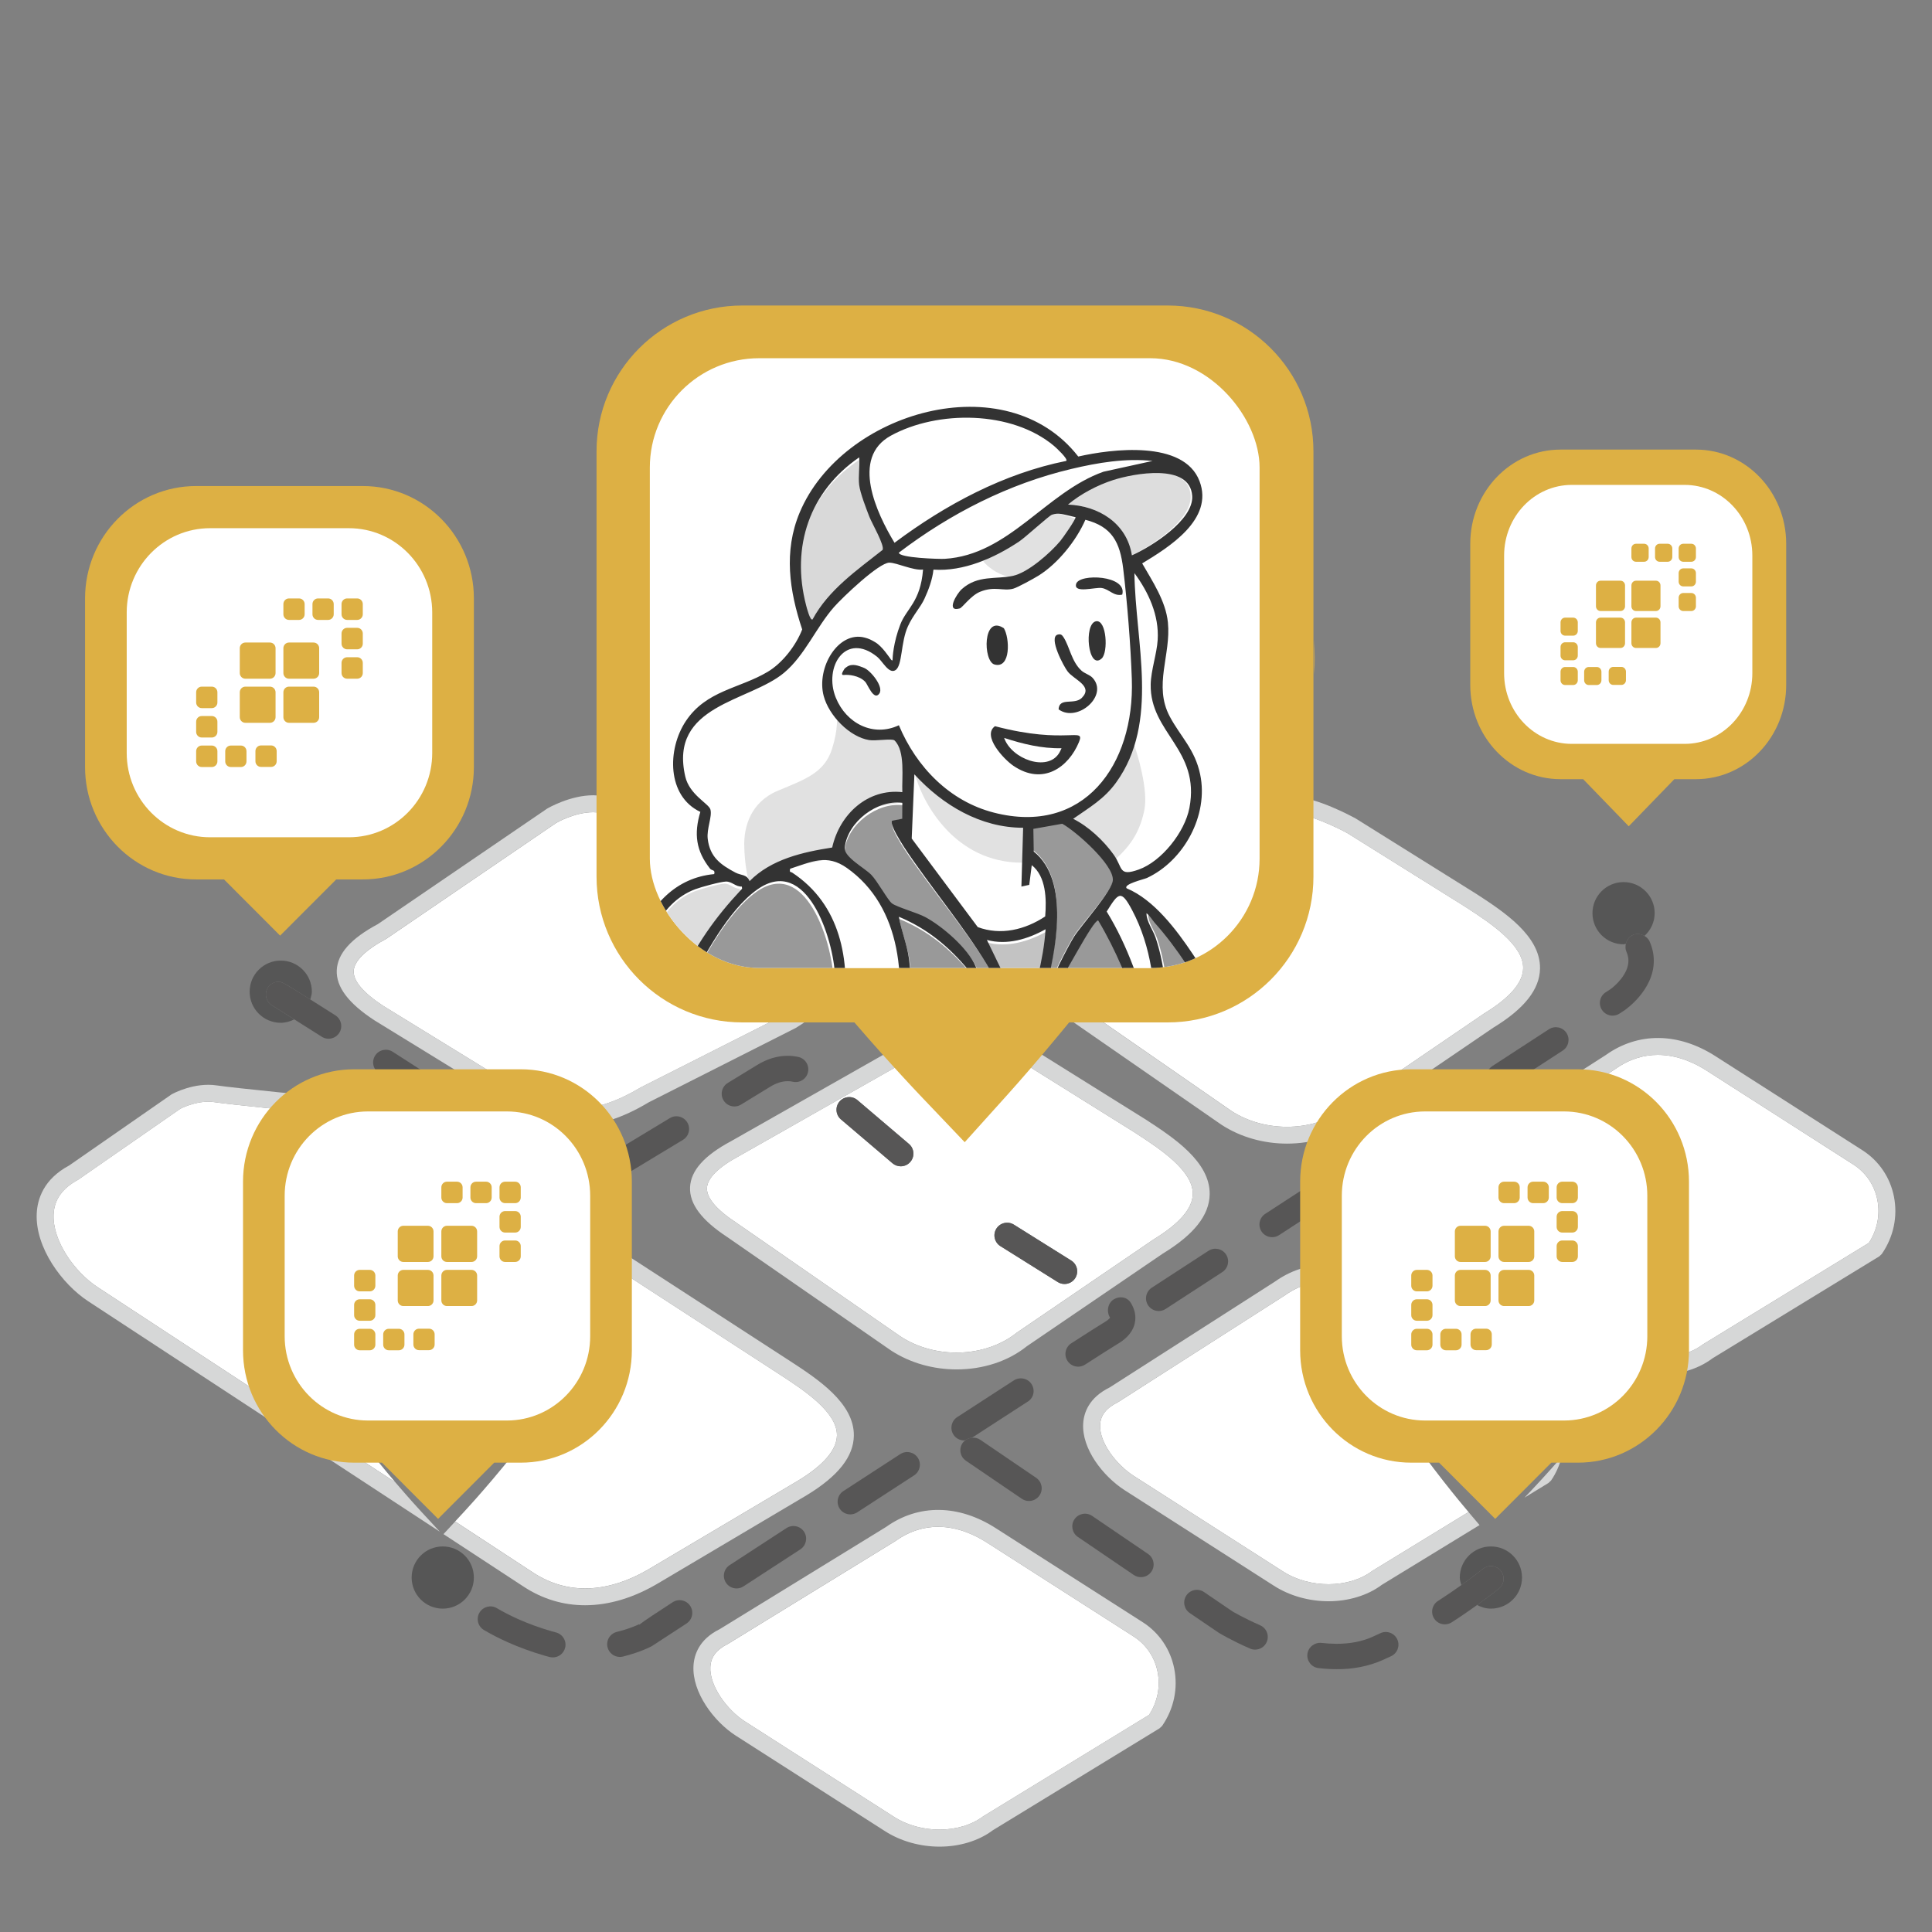<svg width="159" height="159" viewBox="0 0 159 159" fill="none" xmlns="http://www.w3.org/2000/svg">
<rect x="0" y="0" width="159" height="159" fill="#808080" stroke="none"/>
<path d="M136.177 75.154C136.177 73.74 135.031 72.594 133.617 72.594C132.203 72.594 131.057 73.74 131.057 75.154C131.057 76.568 132.203 77.714 133.617 77.714C133.684 77.714 133.74 77.681 133.806 77.676C133.876 77.365 134.071 77.086 134.384 76.948C134.705 76.806 135.053 76.857 135.334 77.027C135.844 76.558 136.175 75.901 136.175 75.156L136.177 75.154Z" fill="#565656"/>
<path d="M23.105 79.054C21.691 79.054 20.545 80.2 20.545 81.614C20.545 83.028 21.691 84.174 23.105 84.174C23.51 84.174 23.88 84.061 24.219 83.894C23.144 83.215 22.428 82.764 22.377 82.733C21.981 82.487 21.794 82.007 21.92 81.558C22.048 81.108 22.458 80.798 22.923 80.798C23.18 80.798 23.27 80.824 25.535 82.253C25.591 82.043 25.665 81.842 25.665 81.614C25.665 80.2 24.519 79.054 23.105 79.054Z" fill="#565656"/>
<path d="M38.998 129.828C38.998 128.414 37.852 127.269 36.438 127.269C35.024 127.269 33.878 128.414 33.878 129.828C33.878 131.243 35.024 132.388 36.438 132.388C37.852 132.388 38.998 131.243 38.998 129.828Z" fill="#565656"/>
<path d="M122.698 127.269C121.284 127.269 120.138 128.414 120.138 129.828C120.138 130.049 120.212 130.246 120.264 130.451C121.339 129.682 122.026 129.132 122.036 129.124C122.483 128.757 123.14 128.819 123.506 129.266C123.871 129.71 123.809 130.369 123.363 130.736C123.322 130.769 122.636 131.321 121.561 132.091C121.908 132.267 122.283 132.388 122.7 132.388C124.114 132.388 125.259 131.243 125.259 129.828C125.259 128.414 124.114 127.269 122.7 127.269H122.698Z" fill="#565656"/>
<path d="M43.865 129.415C46.698 131.274 50.046 131.149 53.534 129.055L65.701 121.841C67.789 120.568 68.859 119.319 68.879 118.134C68.909 116.212 66.142 114.406 64.314 113.211L64.053 113.041L50.803 104.439C49.586 111.925 39.424 123.09 38.198 124.412L37.456 125.213L43.863 129.412L43.865 129.415Z" fill="white"/>
<path d="M27.487 91.745C24.034 91.404 18.888 90.889 17.638 90.703C17.473 90.678 17.305 90.667 17.142 90.667C15.948 90.667 14.857 91.239 14.844 91.245L6.414 97.099C5.115 97.799 4.464 98.741 4.41 99.942C4.312 102.14 6.168 104.709 8.02 105.922L32.535 121.988C28.852 117.67 21.946 108.811 21.946 103.049C21.946 98.454 24.137 94.4 27.485 91.743L27.487 91.745Z" fill="white"/>
<path d="M50.803 104.442L64.053 113.044L64.314 113.214C66.142 114.409 68.909 116.215 68.879 118.137C68.859 119.322 67.789 120.571 65.701 121.844L53.534 129.058C50.046 131.152 46.698 131.277 43.865 129.419L37.457 125.22L36.497 126.256L43.1 130.582C44.655 131.601 46.364 132.109 48.15 132.109C50.123 132.109 52.191 131.49 54.246 130.253L66.418 123.036C68.984 121.472 70.244 119.876 70.27 118.159C70.313 115.469 67.283 113.491 65.074 112.048L50.907 102.851C50.907 102.92 50.926 102.984 50.926 103.052C50.926 103.498 50.88 103.964 50.802 104.442H50.803Z" fill="#D6D7D7"/>
<path d="M34.676 124.415C34.388 124.104 33.585 123.222 32.536 121.992L8.022 105.925C6.17 104.712 4.313 102.143 4.412 99.945C4.466 98.742 5.118 97.8 6.416 97.102L14.846 91.248C14.857 91.242 15.95 90.67 17.143 90.67C17.307 90.67 17.474 90.681 17.64 90.706C18.89 90.893 24.036 91.407 27.489 91.748C28.059 91.296 28.657 90.891 29.293 90.526C26.174 90.219 19.287 89.546 17.846 89.329C16.012 89.051 14.264 89.98 14.123 90.062L5.693 95.916C3.582 97.043 3.074 98.695 3.022 99.885C2.897 102.68 5.113 105.686 7.26 107.092L36.196 126.056L34.68 124.419L34.676 124.415Z" fill="#D6D7D7"/>
<path d="M60.841 95.132C59.133 96.045 58.219 96.953 58.181 97.767C58.145 98.59 58.969 99.56 60.631 100.65L74.11 109.986C76.984 111.869 81.108 111.741 83.685 109.67L94.95 101.994C97.074 100.697 98.146 99.449 98.164 98.264C98.193 96.342 95.427 94.536 93.598 93.341L93.346 93.177L83.83 87.235C83.41 87.712 83.061 88.105 82.855 88.335L78.917 92.709L74.857 88.448C74.68 88.261 74.408 87.972 74.077 87.618L60.841 95.131V95.132ZM81.999 101.115C82.305 100.63 82.946 100.48 83.44 100.784L88.162 103.741C88.651 104.047 88.798 104.691 88.493 105.181C88.295 105.497 87.954 105.671 87.607 105.671C87.418 105.671 87.227 105.619 87.053 105.512L82.33 102.556C81.842 102.249 81.694 101.605 81.999 101.115ZM69.089 90.653C69.466 90.218 70.125 90.163 70.562 90.535L74.805 94.146C75.244 94.519 75.296 95.18 74.923 95.619C74.716 95.862 74.423 95.986 74.126 95.986C73.887 95.986 73.646 95.904 73.45 95.737L69.207 92.127C68.768 91.753 68.715 91.093 69.089 90.653Z" fill="white"/>
<path d="M83.83 87.237L93.346 93.179L93.598 93.343C95.427 94.537 98.193 96.343 98.164 98.266C98.144 99.45 97.074 100.699 94.95 101.995L83.685 109.671C81.108 111.741 76.984 111.871 74.11 109.988L60.631 100.652C58.969 99.562 58.145 98.592 58.181 97.769C58.217 96.956 59.132 96.047 60.841 95.134L74.077 87.622C73.81 87.335 73.463 86.958 73.107 86.571L60.169 93.915C57.958 95.096 56.852 96.337 56.79 97.708C56.729 99.075 57.736 100.419 59.851 101.807L73.33 111.143C74.924 112.187 76.839 112.701 78.731 112.701C80.849 112.701 82.938 112.057 84.511 110.791L95.701 103.165C98.267 101.602 99.527 100.006 99.554 98.288C99.596 95.599 96.566 93.621 94.357 92.177L84.754 86.176C84.406 86.578 84.098 86.93 83.828 87.238L83.83 87.237Z" fill="#D6D7D7"/>
<path d="M101.299 91.401C104.18 93.292 108.303 93.157 110.876 91.085L122.141 83.409C124.265 82.112 125.336 80.864 125.354 79.679C125.384 77.76 122.621 75.954 120.792 74.757L120.536 74.592L110.891 68.568C110.109 68.137 107.713 66.968 106.409 66.968C104.857 66.968 103.364 67.847 103.349 67.855L95.955 72.052C93.123 75.962 90.363 79.457 88.074 82.237L101.302 91.399L101.299 91.401Z" fill="white"/>
<path d="M95.952 72.053L103.346 67.856C103.36 67.848 104.853 66.97 106.405 66.97C107.711 66.97 110.106 68.138 110.887 68.569L120.533 74.594L120.789 74.759C122.618 75.955 125.382 77.761 125.351 79.68C125.331 80.865 124.261 82.114 122.137 83.41L110.873 91.086C108.301 93.159 104.177 93.292 101.296 91.402L88.067 82.24C87.758 82.615 87.464 82.969 87.174 83.317L100.516 92.558C102.11 93.602 104.026 94.118 105.919 94.118C108.038 94.118 110.125 93.474 111.699 92.205L122.888 84.58C125.454 83.017 126.715 81.422 126.741 79.703C126.783 77.016 123.757 75.039 121.546 73.596L111.589 67.371C111.258 67.188 108.3 65.579 106.4 65.579C104.501 65.579 102.698 66.619 102.638 66.655L97.851 69.372C97.217 70.284 96.581 71.178 95.947 72.055L95.952 72.053Z" fill="#D6D7D7"/>
<path d="M62.727 74.362L53.307 68.447C52.528 68.016 50.132 66.845 48.825 66.845C47.274 66.845 45.781 67.724 45.766 67.732L31.815 77.247C30.06 78.189 29.145 79.099 29.108 79.911C29.072 80.736 29.896 81.706 31.558 82.794L43.034 89.849C46.053 91.827 49.034 91.714 52.721 89.5L64.812 83.385C66.4 82.415 67.381 81.448 67.76 80.51C66.193 78.669 64.494 76.604 62.727 74.362Z" fill="white"/>
<path d="M46.394 92.574C46.713 92.612 47.034 92.65 47.359 92.65C49.263 92.65 51.251 92.005 53.393 90.717L65.487 84.6C67.08 83.63 68.109 82.643 68.714 81.627C68.407 81.272 68.079 80.883 67.758 80.506C67.381 81.445 66.398 82.414 64.81 83.382L52.719 89.496C49.032 91.71 46.051 91.823 43.032 89.846L31.556 82.791C29.894 81.701 29.07 80.731 29.106 79.908C29.142 79.095 30.057 78.186 31.813 77.243L45.764 67.729C45.779 67.721 47.272 66.842 48.824 66.842C50.13 66.842 52.524 68.012 53.306 68.443L62.725 74.359C61.916 73.332 61.105 72.276 60.285 71.186L54.014 67.244C53.683 67.06 50.725 65.449 48.825 65.449C46.926 65.449 45.123 66.49 45.015 66.557L31.094 76.054C28.883 77.235 27.777 78.476 27.715 79.846C27.654 81.214 28.66 82.56 30.809 83.967L38.641 88.782C41.62 89.243 44.299 90.583 46.392 92.573L46.394 92.574Z" fill="#D6D7D7"/>
<path d="M58.461 137.168C58.368 138.75 59.854 140.731 61.285 141.657L73.555 149.51C75.765 150.941 79 150.927 80.921 149.477L94.569 141.131C95.262 140.062 95.511 138.807 95.268 137.585C95.027 136.38 94.334 135.353 93.313 134.692L81.226 126.955C80.313 126.366 78.867 125.654 77.199 125.654C76.096 125.654 74.895 125.966 73.689 126.828L59.9 135.297C58.961 135.762 58.511 136.364 58.463 137.17L58.461 137.168Z" fill="white"/>
<path d="M94.067 133.52L81.979 125.784C78.898 123.793 75.583 123.762 72.919 125.667L59.228 134.078C57.545 134.905 57.126 136.17 57.073 137.086C56.944 139.276 58.756 141.677 60.533 142.827L72.802 150.68C74.141 151.547 75.757 151.976 77.332 151.976C78.907 151.976 80.521 151.524 81.706 150.628L95.427 142.239L95.639 142.04C96.609 140.633 96.963 138.955 96.635 137.313C96.32 135.734 95.409 134.389 94.069 133.52H94.067ZM77.198 125.653C78.866 125.653 80.313 126.364 81.224 126.954L93.311 134.69C94.332 135.351 95.027 136.378 95.267 137.583C95.511 138.805 95.262 140.059 94.567 141.129L80.919 149.475C78.999 150.926 75.765 150.939 73.553 149.508L61.283 141.655C59.853 140.729 58.366 138.748 58.46 137.167C58.507 136.362 58.96 135.759 59.897 135.294L73.686 126.824C74.892 125.962 76.093 125.651 77.196 125.651L77.198 125.653Z" fill="#D6D7D7"/>
<path d="M105.702 106.631L92.014 115.394C91.043 115.876 90.583 116.467 90.539 117.243C90.454 118.708 91.874 120.538 93.3 121.461L105.57 129.315C107.784 130.748 111.017 130.731 112.937 129.283L120.858 124.437L120.756 124.317C119.671 123.04 111.227 112.929 109.332 105.468C109.291 105.468 109.255 105.456 109.214 105.456C108.111 105.456 106.912 105.768 105.706 106.631H105.702Z" fill="white"/>
<path d="M127.439 122.042L127.649 121.844C128.067 121.239 128.345 120.577 128.53 119.897C127.329 121.274 126.254 122.429 125.466 123.25L127.439 122.044V122.042Z" fill="#D6D7D7"/>
<path d="M120.856 124.437L112.936 129.283C111.015 130.731 107.782 130.748 105.568 129.315L93.298 121.461C91.873 120.538 90.452 118.708 90.537 117.243C90.581 116.467 91.043 115.876 92.012 115.394L105.701 106.631C106.907 105.768 108.106 105.456 109.209 105.456C109.25 105.456 109.288 105.468 109.327 105.468C109.206 104.993 109.124 104.534 109.06 104.083C107.6 104.116 106.187 104.572 104.919 105.478L91.327 114.181C89.618 115.022 89.195 116.264 89.144 117.159C89.021 119.229 90.76 121.477 92.541 122.631L104.811 130.485C106.15 131.352 107.765 131.78 109.34 131.78C110.915 131.78 112.529 131.328 113.714 130.433L121.764 125.51L120.853 124.437H120.856Z" fill="#D6D7D7"/>
<path d="M137.891 103.683C137.793 105.992 136.559 108.757 134.867 111.507C136.732 111.946 138.779 111.676 140.156 110.637L153.803 102.289C154.497 101.22 154.746 99.967 154.503 98.744C154.264 97.541 153.569 96.514 152.548 95.852L140.461 88.115C139.548 87.525 138.102 86.814 136.434 86.814C135.331 86.814 134.13 87.125 132.924 87.987L129.723 90.041C134.759 92.484 138.145 97.744 137.893 103.685L137.891 103.683Z" fill="white"/>
<path d="M155.867 98.472C155.552 96.895 154.641 95.549 153.3 94.68L141.213 86.943C138.135 84.954 134.818 84.921 132.141 86.835L128.094 89.433C128.645 89.621 129.204 89.79 129.722 90.041L132.922 87.987C134.128 87.125 135.33 86.814 136.432 86.814C138.101 86.814 139.548 87.525 140.459 88.115L152.547 95.852C153.566 96.514 154.262 97.541 154.502 98.744C154.746 99.967 154.497 101.219 153.802 102.289L140.154 110.637C138.778 111.676 136.731 111.946 134.866 111.507C134.609 111.925 134.332 112.341 134.056 112.757C134.872 113.003 135.721 113.136 136.564 113.136C138.179 113.136 139.753 112.683 140.937 111.787L154.659 103.397L154.869 103.198C155.839 101.792 156.193 100.114 155.867 98.472Z" fill="#D6D7D7"/>
<path d="M71.414 67.088C71.306 66.727 71.211 66.331 71.093 66.003C72.404 66.478 73.469 67.053 74.367 67.653C73.469 67.053 72.404 66.477 71.091 66.001C71.211 66.329 71.306 66.726 71.413 67.086L71.414 67.088Z" fill="#C4C4C3"/>
<path d="M77.663 65.489C77.791 65.661 77.919 65.833 78.043 66.003C77.917 65.831 77.791 65.661 77.663 65.489Z" fill="#565656"/>
<path d="M62.126 62.562C62.181 62.606 62.237 62.647 62.293 62.694C62.508 62.919 62.693 63.157 62.883 63.392C62.691 63.158 62.508 62.921 62.293 62.696C62.237 62.647 62.18 62.606 62.124 62.562H62.126Z" fill="#BFBEBE"/>
<path d="M86.791 65.616C86.791 65.939 86.73 66.278 86.714 66.608C86.73 66.278 86.793 65.939 86.791 65.615C86.791 65.615 86.791 65.615 86.791 65.616Z" fill="#C4C4C3"/>
<path d="M93.624 62.396C93.621 62.495 93.61 62.594 93.58 62.699C93.682 62.788 93.823 62.934 93.96 63.073C94.115 62.968 94.257 62.845 94.409 62.737C94.162 62.622 93.911 62.493 93.679 62.413C93.661 62.406 93.643 62.401 93.624 62.395V62.396Z" fill="#565656"/>
<path d="M86.791 65.616C86.791 65.616 86.791 65.616 86.791 65.615C86.788 65.103 86.763 64.6 86.706 64.115C86.763 64.602 86.788 65.103 86.789 65.616L86.791 65.616Z" fill="#565656"/>
<path d="M62.127 62.562C62.167 62.668 62.16 62.78 62.132 62.886C62.38 63.06 62.632 63.227 62.886 63.392C62.694 63.158 62.511 62.919 62.296 62.694C62.24 62.647 62.185 62.606 62.129 62.562H62.127Z" fill="#565656"/>
<path d="M71.416 67.088C72.383 67.327 73.366 67.517 74.367 67.653C73.469 67.053 72.406 66.478 71.093 66.003C71.213 66.331 71.308 66.727 71.414 67.088H71.416Z" fill="#C4C4C3"/>
<path d="M69.102 124.156C69.302 124.465 69.636 124.632 69.979 124.632C70.174 124.632 70.37 124.578 70.547 124.463L75.228 121.42C75.711 121.105 75.849 120.458 75.536 119.976C75.221 119.491 74.576 119.355 74.092 119.668L69.41 122.711C68.927 123.026 68.791 123.673 69.104 124.156H69.102Z" fill="#575656"/>
<path d="M93.438 108.454C93.438 108.034 93.31 107.618 93.059 107.215C92.751 106.723 92.136 106.64 91.651 106.94C91.162 107.246 91.045 107.947 91.352 108.437C91.352 108.437 91.293 108.582 90.929 108.796C90.629 108.972 89.641 109.599 88.164 110.55C87.679 110.861 87.538 111.507 87.85 111.994C88.049 112.305 88.385 112.474 88.73 112.474C88.923 112.474 89.118 112.421 89.293 112.308C90.732 111.384 91.694 110.771 91.987 110.599C93.187 109.891 93.439 109.044 93.439 108.455L93.438 108.454Z" fill="#575656"/>
<path d="M84.564 115.361L84.6 115.34C85.083 115.025 85.204 114.391 84.891 113.906C84.579 113.423 83.92 113.293 83.43 113.608L78.776 116.626C78.292 116.941 78.154 117.588 78.468 118.07C78.668 118.378 79.002 118.545 79.344 118.545C79.392 118.545 79.434 118.511 79.482 118.504C79.634 118.396 79.808 118.34 79.992 118.324L84.564 115.36V115.361Z" fill="#575656"/>
<path d="M56.5 133.609C56.983 133.294 57.119 132.647 56.805 132.165C56.492 131.683 55.844 131.544 55.361 131.86C53.95 132.78 53.103 133.33 52.611 133.709L52.593 133.673C52.593 133.673 51.879 134.028 50.764 134.302C50.204 134.441 49.861 135.007 49.999 135.566C50.115 136.042 50.543 136.362 51.012 136.362C51.095 136.362 51.179 136.352 51.262 136.333C52.631 135.995 53.504 135.554 53.647 135.472C53.717 135.426 54.778 134.735 56.502 133.611L56.5 133.609Z" fill="#575656"/>
<path d="M46.51 135.611C46.649 135.053 46.31 134.486 45.749 134.345L45.409 134.253C43.308 133.647 41.792 132.883 40.891 132.349C40.399 132.054 39.755 132.219 39.46 132.716C39.167 133.211 39.33 133.853 39.827 134.146C40.832 134.743 42.518 135.592 44.837 136.262L45.243 136.37C45.327 136.392 45.414 136.401 45.497 136.401C45.964 136.401 46.39 136.085 46.508 135.61L46.51 135.611Z" fill="#575656"/>
<path d="M61.187 130.556L65.869 127.508C66.352 127.191 66.488 126.544 66.175 126.062C65.861 125.581 65.216 125.445 64.73 125.756L60.048 128.807C59.564 129.122 59.428 129.769 59.743 130.251C59.943 130.559 60.277 130.726 60.618 130.726C60.813 130.726 61.011 130.672 61.187 130.556Z" fill="#575656"/>
<path d="M82.33 102.556L87.053 105.512C87.225 105.62 87.417 105.671 87.607 105.671C87.954 105.671 88.295 105.497 88.493 105.181C88.8 104.691 88.651 104.047 88.162 103.741L83.44 100.784C82.948 100.478 82.305 100.629 81.999 101.115C81.693 101.605 81.842 102.249 82.33 102.556Z" fill="#575656"/>
<path d="M89.88 124.756C89.398 124.429 88.752 124.558 88.428 125.032C88.103 125.508 88.226 126.157 88.703 126.484L93.308 129.617C93.489 129.74 93.693 129.797 93.895 129.797C94.229 129.797 94.557 129.637 94.76 129.34C95.085 128.863 94.962 128.214 94.485 127.888L89.88 124.755V124.756Z" fill="#575656"/>
<path d="M103.71 133.758C102.353 133.166 101.437 132.619 101.435 132.619L99.091 131.023C98.611 130.695 97.964 130.821 97.639 131.298C97.315 131.775 97.438 132.424 97.915 132.75L100.303 134.374C100.345 134.399 101.348 135.01 102.875 135.674C103.01 135.734 103.151 135.761 103.292 135.761C103.695 135.761 104.078 135.526 104.249 135.133C104.478 134.605 104.237 133.989 103.708 133.76L103.71 133.758Z" fill="#575656"/>
<path d="M113.6 134.41L112.933 134.717C112.092 135.092 111.107 135.282 110.004 135.282C109.558 135.279 109.17 135.256 108.755 135.207C108.195 135.151 107.664 135.549 107.597 136.123C107.529 136.696 107.941 137.214 108.513 137.281C108.998 137.337 109.489 137.37 109.973 137.37C111.335 137.39 112.664 137.121 113.783 136.623L114.491 136.298C115.014 136.052 115.237 135.43 114.989 134.908C114.743 134.386 114.119 134.163 113.6 134.41Z" fill="#575656"/>
<path d="M123.504 129.266C123.139 128.819 122.482 128.757 122.034 129.124C122.024 129.132 121.338 129.684 120.263 130.451C119.712 130.844 119.091 131.275 118.342 131.757C117.857 132.068 117.716 132.714 118.027 133.201C118.227 133.512 118.563 133.681 118.907 133.681C119.101 133.681 119.296 133.629 119.471 133.516C120.296 132.986 120.969 132.516 121.559 132.093C122.634 131.323 123.321 130.771 123.362 130.738C123.807 130.371 123.87 129.712 123.504 129.268V129.266Z" fill="#575656"/>
<path d="M79.48 118.504C79.382 118.575 79.289 118.657 79.216 118.763C78.892 119.24 79.015 119.889 79.492 120.215L84.097 123.349C84.277 123.471 84.482 123.529 84.683 123.529C85.018 123.529 85.346 123.368 85.549 123.072C85.873 122.595 85.75 121.946 85.273 121.62L80.668 118.486C80.46 118.345 80.223 118.304 79.992 118.324C79.808 118.34 79.634 118.396 79.482 118.504H79.48Z" fill="#575656"/>
<path d="M100.597 104.688C101.081 104.372 101.217 103.726 100.904 103.243C100.591 102.761 99.945 102.623 99.459 102.936L94.79 105.974C94.306 106.291 94.17 106.936 94.483 107.42C94.683 107.728 95.019 107.895 95.36 107.895C95.555 107.895 95.753 107.841 95.929 107.726L100.597 104.688Z" fill="#575656"/>
<path d="M108.795 96.859L104.126 99.898C103.642 100.214 103.506 100.86 103.819 101.343C104.019 101.651 104.355 101.818 104.696 101.818C104.891 101.818 105.089 101.764 105.265 101.65L109.645 98.798C109.819 98.241 109.996 97.684 110.233 97.159C109.919 96.686 109.275 96.546 108.795 96.859Z" fill="#575656"/>
<path d="M125.089 88.751L128.614 86.457C129.097 86.14 129.233 85.495 128.92 85.011C128.607 84.529 127.96 84.392 127.475 84.705L122.806 87.743C122.475 87.959 122.323 88.33 122.349 88.698C122.913 88.656 123.467 88.576 124.045 88.6C124.404 88.615 124.738 88.71 125.091 88.751H125.089Z" fill="#575656"/>
<path d="M134.384 76.948C134.069 77.088 133.876 77.366 133.806 77.676C133.758 77.888 133.756 78.11 133.851 78.323C133.963 78.577 134.017 78.823 134.017 79.072C134.017 80.154 132.925 81.142 132.521 81.419L132.141 81.666C131.657 81.983 131.521 82.628 131.837 83.112C132.037 83.418 132.372 83.585 132.712 83.585C132.909 83.585 133.106 83.531 133.283 83.415L133.676 83.159C133.774 83.092 136.105 81.493 136.105 79.071C136.105 78.531 135.988 77.996 135.759 77.478C135.669 77.275 135.511 77.13 135.335 77.022C135.053 76.852 134.705 76.801 134.384 76.944L134.384 76.948Z" fill="#575656"/>
<path d="M32.316 86.556C31.825 86.245 31.184 86.389 30.873 86.873C30.561 87.359 30.704 88.005 31.189 88.317C31.625 88.595 32.072 88.885 32.515 89.169C33.498 88.89 34.514 88.713 35.569 88.649C34.481 87.948 33.385 87.242 32.315 86.556H32.316Z" fill="#575656"/>
<path d="M59.548 90.56C59.745 90.883 60.089 91.06 60.441 91.06C60.626 91.06 60.813 91.011 60.983 90.907L63.371 89.446C63.874 89.136 64.359 88.979 64.822 88.979C64.954 88.972 65.105 88.993 65.249 89.025C65.813 89.152 66.372 88.797 66.496 88.235C66.623 87.671 66.269 87.112 65.707 86.987C65.416 86.922 65.123 86.889 64.838 86.889C63.963 86.889 63.119 87.147 62.275 87.669L59.895 89.124C59.404 89.424 59.246 90.068 59.548 90.56Z" fill="#575656"/>
<path d="M49.994 96.342C50.191 96.666 50.535 96.846 50.889 96.846C51.072 96.846 51.259 96.797 51.428 96.696L56.208 93.806C56.701 93.507 56.86 92.866 56.56 92.371C56.261 91.879 55.62 91.719 55.125 92.019L50.346 94.908C49.853 95.206 49.694 95.847 49.992 96.342H49.994Z" fill="#575656"/>
<path d="M21.92 81.557C21.794 82.006 21.981 82.486 22.377 82.732C22.43 82.763 23.146 83.213 24.219 83.892C24.86 84.297 25.598 84.762 26.483 85.324C26.655 85.434 26.85 85.486 27.04 85.486C27.387 85.486 27.723 85.314 27.923 85.001C28.231 84.515 28.087 83.869 27.599 83.559C26.74 83.015 26.089 82.604 25.534 82.251C23.269 80.823 23.177 80.796 22.921 80.796C22.454 80.796 22.046 81.106 21.919 81.557H21.92Z" fill="#575656"/>
<path d="M73.451 95.735C73.648 95.902 73.889 95.984 74.128 95.984C74.423 95.984 74.716 95.86 74.924 95.617C75.298 95.178 75.246 94.518 74.806 94.144L70.564 90.534C70.126 90.162 69.467 90.216 69.091 90.652C68.717 91.091 68.769 91.751 69.209 92.125L73.451 95.735Z" fill="#575656"/>
<path d="M29.857 40C34.907 40 39 44.141 39 49.25V63.125C39 68.234 34.907 72.375 29.857 72.375H27.672L23.053 77L18.435 72.375H16.143C11.093 72.375 7 68.234 7 63.125V49.25C7 44.141 11.093 40 16.143 40H29.857Z" fill="#DDB044"/>
<path d="M10.428 50.406C10.428 46.575 13.499 43.469 17.286 43.469H28.714C32.501 43.469 35.571 46.575 35.571 50.406V61.969C35.571 65.8 32.501 68.906 28.714 68.906H17.286C13.499 68.906 10.428 65.8 10.428 61.969V50.406Z" fill="white"/>
<path d="M28.108 52.135C28.108 51.878 28.314 51.669 28.569 51.669H29.397C29.651 51.669 29.857 51.878 29.857 52.135V52.972C29.857 53.229 29.651 53.438 29.397 53.438H28.569C28.314 53.438 28.108 53.229 28.108 52.972V52.135Z" fill="#DDB044"/>
<path d="M28.108 54.554C28.108 54.297 28.314 54.089 28.569 54.089H29.397C29.651 54.089 29.857 54.297 29.857 54.554V55.392C29.857 55.649 29.651 55.857 29.397 55.857H28.569C28.314 55.857 28.108 55.649 28.108 55.392V54.554Z" fill="#DDB044"/>
<path d="M23.782 51.018C23.528 51.018 23.322 50.81 23.322 50.553V49.715C23.322 49.458 23.528 49.25 23.782 49.25H24.611C24.865 49.25 25.071 49.458 25.071 49.715V50.553C25.071 50.81 24.865 51.018 24.611 51.018H23.782Z" fill="#DDB044"/>
<path d="M26.175 51.018C25.921 51.018 25.715 50.81 25.715 50.553V49.715C25.715 49.458 25.921 49.25 26.175 49.25H27.004C27.258 49.25 27.464 49.458 27.464 49.715V50.553C27.464 50.81 27.258 51.018 27.004 51.018H26.175Z" fill="#DDB044"/>
<path d="M28.569 51.018C28.314 51.018 28.108 50.81 28.108 50.553V49.715C28.108 49.458 28.314 49.25 28.569 49.25H29.397C29.651 49.25 29.857 49.458 29.857 49.715V50.553C29.857 50.81 29.651 51.018 29.397 51.018H28.569Z" fill="#DDB044"/>
<path d="M16.143 56.974C16.143 56.717 16.349 56.509 16.603 56.509H17.431C17.686 56.509 17.892 56.717 17.892 56.974V57.811C17.892 58.068 17.686 58.277 17.431 58.277H16.603C16.349 58.277 16.143 58.068 16.143 57.811V56.974Z" fill="#DDB044"/>
<path d="M16.143 59.393C16.143 59.136 16.349 58.928 16.603 58.928H17.431C17.686 58.928 17.892 59.136 17.892 59.393V60.231C17.892 60.488 17.686 60.696 17.431 60.696H16.603C16.349 60.696 16.143 60.488 16.143 60.231V59.393Z" fill="#DDB044"/>
<path d="M21.481 63.116C21.227 63.116 21.021 62.907 21.021 62.65V61.813C21.021 61.556 21.227 61.348 21.481 61.348H22.31C22.564 61.348 22.77 61.556 22.77 61.813V62.65C22.77 62.907 22.564 63.116 22.31 63.116H21.481Z" fill="#DDB044"/>
<path d="M16.603 63.125C16.349 63.125 16.143 62.917 16.143 62.66V61.822C16.143 61.565 16.349 61.357 16.603 61.357H17.431C17.686 61.357 17.892 61.565 17.892 61.822V62.66C17.892 62.917 17.686 63.125 17.431 63.125H16.603Z" fill="#DDB044"/>
<path d="M18.996 63.125C18.742 63.125 18.536 62.917 18.536 62.66V61.822C18.536 61.565 18.742 61.357 18.996 61.357H19.825C20.079 61.357 20.285 61.565 20.285 61.822V62.66C20.285 62.917 20.079 63.125 19.825 63.125H18.996Z" fill="#DDB044"/>
<path d="M20.193 55.857C19.939 55.857 19.733 55.649 19.733 55.392V53.345C19.733 53.088 19.939 52.879 20.193 52.879H22.218C22.472 52.879 22.678 53.088 22.678 53.345V55.392C22.678 55.649 22.472 55.857 22.218 55.857H20.193Z" fill="#DDB044"/>
<path d="M20.193 59.486C19.939 59.486 19.733 59.278 19.733 59.021V56.974C19.733 56.717 19.939 56.509 20.193 56.509H22.218C22.472 56.509 22.678 56.717 22.678 56.974V59.021C22.678 59.278 22.472 59.486 22.218 59.486H20.193Z" fill="#DDB044"/>
<path d="M23.782 55.857C23.528 55.857 23.322 55.649 23.322 55.392V53.345C23.322 53.088 23.528 52.879 23.782 52.879H25.807C26.061 52.879 26.267 53.088 26.267 53.345V55.392C26.267 55.649 26.061 55.857 25.807 55.857H23.782Z" fill="#DDB044"/>
<path d="M23.782 59.486C23.528 59.486 23.322 59.278 23.322 59.021V56.974C23.322 56.717 23.528 56.509 23.782 56.509H25.807C26.061 56.509 26.267 56.717 26.267 56.974V59.021C26.267 59.278 26.061 59.486 25.807 59.486H23.782Z" fill="#DDB044"/>
<path d="M139.571 37C143.674 37 147 40.47 147 44.75V56.375C147 60.655 143.674 64.125 139.571 64.125H137.796L134.043 68L130.291 64.125H128.429C124.326 64.125 121 60.655 121 56.375V44.75C121 40.47 124.326 37 128.429 37H139.571Z" fill="#DDB044"/>
<path d="M123.786 45.719C123.786 42.509 126.28 39.906 129.357 39.906H138.643C141.72 39.906 144.214 42.509 144.214 45.719V55.406C144.214 58.616 141.72 61.219 138.643 61.219H129.357C126.28 61.219 123.786 58.616 123.786 55.406V45.719Z" fill="white"/>
<path d="M138.15 47.167C138.15 46.952 138.318 46.777 138.524 46.777H139.197C139.404 46.777 139.571 46.952 139.571 47.167V47.869C139.571 48.084 139.404 48.259 139.197 48.259H138.524C138.318 48.259 138.15 48.084 138.15 47.869V47.167Z" fill="#DDB044"/>
<path d="M138.15 49.194C138.15 48.979 138.318 48.804 138.524 48.804H139.197C139.404 48.804 139.571 48.979 139.571 49.194V49.896C139.571 50.111 139.404 50.286 139.197 50.286H138.524C138.318 50.286 138.15 50.111 138.15 49.896V49.194Z" fill="#DDB044"/>
<path d="M134.636 46.231C134.429 46.231 134.262 46.057 134.262 45.842V45.14C134.262 44.925 134.429 44.75 134.636 44.75H135.309C135.515 44.75 135.683 44.925 135.683 45.14V45.842C135.683 46.057 135.515 46.231 135.309 46.231H134.636Z" fill="#DDB044"/>
<path d="M136.58 46.231C136.374 46.231 136.206 46.057 136.206 45.842V45.14C136.206 44.925 136.374 44.75 136.58 44.75H137.253C137.46 44.75 137.627 44.925 137.627 45.14V45.842C137.627 46.057 137.46 46.231 137.253 46.231H136.58Z" fill="#DDB044"/>
<path d="M138.524 46.231C138.318 46.231 138.15 46.057 138.15 45.842V45.14C138.15 44.925 138.318 44.75 138.524 44.75H139.197C139.404 44.75 139.571 44.925 139.571 45.14V45.842C139.571 46.057 139.404 46.231 139.197 46.231H138.524Z" fill="#DDB044"/>
<path d="M128.429 51.221C128.429 51.006 128.596 50.831 128.802 50.831H129.476C129.682 50.831 129.849 51.006 129.849 51.221V51.923C129.849 52.138 129.682 52.313 129.476 52.313H128.802C128.596 52.313 128.429 52.138 128.429 51.923V51.221Z" fill="#DDB044"/>
<path d="M128.429 53.248C128.429 53.033 128.596 52.859 128.802 52.859H129.476C129.682 52.859 129.849 53.033 129.849 53.248V53.95C129.849 54.166 129.682 54.34 129.476 54.34H128.802C128.596 54.34 128.429 54.166 128.429 53.95V53.248Z" fill="#DDB044"/>
<path d="M132.766 56.367C132.56 56.367 132.392 56.193 132.392 55.977V55.276C132.392 55.06 132.56 54.886 132.766 54.886H133.439C133.646 54.886 133.813 55.06 133.813 55.276V55.977C133.813 56.193 133.646 56.367 133.439 56.367H132.766Z" fill="#DDB044"/>
<path d="M128.802 56.375C128.596 56.375 128.429 56.2 128.429 55.985V55.283C128.429 55.068 128.596 54.894 128.802 54.894H129.476C129.682 54.894 129.849 55.068 129.849 55.283V55.985C129.849 56.2 129.682 56.375 129.476 56.375H128.802Z" fill="#DDB044"/>
<path d="M130.747 56.375C130.54 56.375 130.373 56.2 130.373 55.985V55.283C130.373 55.068 130.54 54.894 130.747 54.894H131.42C131.626 54.894 131.794 55.068 131.794 55.283V55.985C131.794 56.2 131.626 56.375 131.42 56.375H130.747Z" fill="#DDB044"/>
<path d="M131.719 50.286C131.513 50.286 131.345 50.111 131.345 49.896V48.181C131.345 47.965 131.513 47.791 131.719 47.791H133.364C133.571 47.791 133.738 47.965 133.738 48.181V49.896C133.738 50.111 133.571 50.286 133.364 50.286H131.719Z" fill="#DDB044"/>
<path d="M131.719 53.327C131.513 53.327 131.345 53.152 131.345 52.937V51.221C131.345 51.006 131.513 50.831 131.719 50.831H133.364C133.571 50.831 133.738 51.006 133.738 51.221V52.937C133.738 53.152 133.571 53.327 133.364 53.327H131.719Z" fill="#DDB044"/>
<path d="M134.636 50.286C134.429 50.286 134.262 50.111 134.262 49.896V48.181C134.262 47.965 134.429 47.791 134.636 47.791H136.281C136.487 47.791 136.655 47.965 136.655 48.181V49.896C136.655 50.111 136.487 50.286 136.281 50.286H134.636Z" fill="#DDB044"/>
<path d="M134.636 53.327C134.429 53.327 134.262 53.152 134.262 52.937V51.221C134.262 51.006 134.429 50.831 134.636 50.831H136.281C136.487 50.831 136.655 51.006 136.655 51.221V52.937C136.655 53.152 136.487 53.327 136.281 53.327H134.636Z" fill="#DDB044"/>
<path d="M129.857 88C134.907 88 139 92.141 139 97.25V111.125C139 116.234 134.907 120.375 129.857 120.375H127.672L123.053 125L118.435 120.375H116.143C111.093 120.375 107 116.234 107 111.125V97.25C107 92.141 111.093 88 116.143 88H129.857Z" fill="#DDB044"/>
<path d="M110.429 98.406C110.429 94.575 113.499 91.469 117.286 91.469H128.714C132.501 91.469 135.571 94.575 135.571 98.406V109.969C135.571 113.8 132.501 116.906 128.714 116.906H117.286C113.499 116.906 110.429 113.8 110.429 109.969V98.406Z" fill="white"/>
<path d="M128.108 100.135C128.108 99.878 128.314 99.669 128.569 99.669H129.397C129.651 99.669 129.857 99.878 129.857 100.135V100.972C129.857 101.229 129.651 101.438 129.397 101.438H128.569C128.314 101.438 128.108 101.229 128.108 100.972V100.135Z" fill="#DDB044"/>
<path d="M128.108 102.554C128.108 102.297 128.314 102.089 128.569 102.089H129.397C129.651 102.089 129.857 102.297 129.857 102.554V103.392C129.857 103.649 129.651 103.857 129.397 103.857H128.569C128.314 103.857 128.108 103.649 128.108 103.392V102.554Z" fill="#DDB044"/>
<path d="M123.782 99.018C123.528 99.018 123.322 98.81 123.322 98.553V97.715C123.322 97.458 123.528 97.25 123.782 97.25H124.611C124.865 97.25 125.071 97.458 125.071 97.715V98.553C125.071 98.81 124.865 99.018 124.611 99.018H123.782Z" fill="#DDB044"/>
<path d="M126.175 99.018C125.921 99.018 125.715 98.81 125.715 98.553V97.715C125.715 97.458 125.921 97.25 126.175 97.25H127.004C127.258 97.25 127.464 97.458 127.464 97.715V98.553C127.464 98.81 127.258 99.018 127.004 99.018H126.175Z" fill="#DDB044"/>
<path d="M128.569 99.018C128.314 99.018 128.108 98.81 128.108 98.553V97.715C128.108 97.458 128.314 97.25 128.569 97.25H129.397C129.651 97.25 129.857 97.458 129.857 97.715V98.553C129.857 98.81 129.651 99.018 129.397 99.018H128.569Z" fill="#DDB044"/>
<path d="M116.143 104.974C116.143 104.717 116.349 104.509 116.603 104.509H117.431C117.686 104.509 117.892 104.717 117.892 104.974V105.811C117.892 106.068 117.686 106.277 117.431 106.277H116.603C116.349 106.277 116.143 106.068 116.143 105.811V104.974Z" fill="#DDB044"/>
<path d="M116.143 107.393C116.143 107.136 116.349 106.928 116.603 106.928H117.431C117.686 106.928 117.892 107.136 117.892 107.393V108.231C117.892 108.488 117.686 108.696 117.431 108.696H116.603C116.349 108.696 116.143 108.488 116.143 108.231V107.393Z" fill="#DDB044"/>
<path d="M121.481 111.116C121.227 111.116 121.021 110.907 121.021 110.65V109.813C121.021 109.556 121.227 109.348 121.481 109.348H122.31C122.564 109.348 122.77 109.556 122.77 109.813V110.65C122.77 110.907 122.564 111.116 122.31 111.116H121.481Z" fill="#DDB044"/>
<path d="M116.603 111.125C116.349 111.125 116.143 110.917 116.143 110.66V109.822C116.143 109.565 116.349 109.357 116.603 109.357H117.431C117.686 109.357 117.892 109.565 117.892 109.822V110.66C117.892 110.917 117.686 111.125 117.431 111.125H116.603Z" fill="#DDB044"/>
<path d="M118.996 111.125C118.742 111.125 118.536 110.917 118.536 110.66V109.822C118.536 109.565 118.742 109.357 118.996 109.357H119.825C120.079 109.357 120.285 109.565 120.285 109.822V110.66C120.285 110.917 120.079 111.125 119.825 111.125H118.996Z" fill="#DDB044"/>
<path d="M120.193 103.857C119.939 103.857 119.732 103.649 119.732 103.392V101.345C119.732 101.088 119.939 100.879 120.193 100.879H122.218C122.472 100.879 122.678 101.088 122.678 101.345V103.392C122.678 103.649 122.472 103.857 122.218 103.857H120.193Z" fill="#DDB044"/>
<path d="M120.193 107.486C119.939 107.486 119.732 107.278 119.732 107.021V104.974C119.732 104.717 119.939 104.509 120.193 104.509H122.218C122.472 104.509 122.678 104.717 122.678 104.974V107.021C122.678 107.278 122.472 107.486 122.218 107.486H120.193Z" fill="#DDB044"/>
<path d="M123.782 103.857C123.528 103.857 123.322 103.649 123.322 103.392V101.345C123.322 101.088 123.528 100.879 123.782 100.879H125.807C126.061 100.879 126.267 101.088 126.267 101.345V103.392C126.267 103.649 126.061 103.857 125.807 103.857H123.782Z" fill="#DDB044"/>
<path d="M123.782 107.486C123.528 107.486 123.322 107.278 123.322 107.021V104.974C123.322 104.717 123.528 104.509 123.782 104.509H125.807C126.061 104.509 126.267 104.717 126.267 104.974V107.021C126.267 107.278 126.061 107.486 125.807 107.486H123.782Z" fill="#DDB044"/>
<path d="M42.857 88C47.907 88 52 92.141 52 97.25V111.125C52 116.234 47.907 120.375 42.857 120.375H40.672L36.053 125L31.435 120.375H29.143C24.093 120.375 20 116.234 20 111.125V97.25C20 92.141 24.093 88 29.143 88H42.857Z" fill="#DDB044"/>
<path d="M23.428 98.406C23.428 94.575 26.499 91.469 30.286 91.469H41.714C45.501 91.469 48.571 94.575 48.571 98.406V109.969C48.571 113.8 45.501 116.906 41.714 116.906H30.286C26.499 116.906 23.428 113.8 23.428 109.969V98.406Z" fill="white"/>
<path d="M41.108 100.135C41.108 99.878 41.314 99.669 41.569 99.669H42.397C42.651 99.669 42.857 99.878 42.857 100.135V100.972C42.857 101.229 42.651 101.438 42.397 101.438H41.569C41.314 101.438 41.108 101.229 41.108 100.972V100.135Z" fill="#DDB044"/>
<path d="M41.108 102.554C41.108 102.297 41.314 102.089 41.569 102.089H42.397C42.651 102.089 42.857 102.297 42.857 102.554V103.392C42.857 103.649 42.651 103.857 42.397 103.857H41.569C41.314 103.857 41.108 103.649 41.108 103.392V102.554Z" fill="#DDB044"/>
<path d="M36.782 99.018C36.528 99.018 36.322 98.81 36.322 98.553V97.715C36.322 97.458 36.528 97.25 36.782 97.25H37.611C37.865 97.25 38.071 97.458 38.071 97.715V98.553C38.071 98.81 37.865 99.018 37.611 99.018H36.782Z" fill="#DDB044"/>
<path d="M39.175 99.018C38.921 99.018 38.715 98.81 38.715 98.553V97.715C38.715 97.458 38.921 97.25 39.175 97.25H40.004C40.258 97.25 40.464 97.458 40.464 97.715V98.553C40.464 98.81 40.258 99.018 40.004 99.018H39.175Z" fill="#DDB044"/>
<path d="M41.569 99.018C41.314 99.018 41.108 98.81 41.108 98.553V97.715C41.108 97.458 41.314 97.25 41.569 97.25H42.397C42.651 97.25 42.857 97.458 42.857 97.715V98.553C42.857 98.81 42.651 99.018 42.397 99.018H41.569Z" fill="#DDB044"/>
<path d="M29.143 104.974C29.143 104.717 29.349 104.509 29.603 104.509H30.431C30.686 104.509 30.892 104.717 30.892 104.974V105.811C30.892 106.068 30.686 106.277 30.431 106.277H29.603C29.349 106.277 29.143 106.068 29.143 105.811V104.974Z" fill="#DDB044"/>
<path d="M29.143 107.393C29.143 107.136 29.349 106.928 29.603 106.928H30.431C30.686 106.928 30.892 107.136 30.892 107.393V108.231C30.892 108.488 30.686 108.696 30.431 108.696H29.603C29.349 108.696 29.143 108.488 29.143 108.231V107.393Z" fill="#DDB044"/>
<path d="M34.481 111.116C34.227 111.116 34.021 110.907 34.021 110.65V109.813C34.021 109.556 34.227 109.348 34.481 109.348H35.31C35.564 109.348 35.77 109.556 35.77 109.813V110.65C35.77 110.907 35.564 111.116 35.31 111.116H34.481Z" fill="#DDB044"/>
<path d="M29.603 111.125C29.349 111.125 29.143 110.917 29.143 110.66V109.822C29.143 109.565 29.349 109.357 29.603 109.357H30.431C30.686 109.357 30.892 109.565 30.892 109.822V110.66C30.892 110.917 30.686 111.125 30.431 111.125H29.603Z" fill="#DDB044"/>
<path d="M31.996 111.125C31.742 111.125 31.536 110.917 31.536 110.66V109.822C31.536 109.565 31.742 109.357 31.996 109.357H32.825C33.079 109.357 33.285 109.565 33.285 109.822V110.66C33.285 110.917 33.079 111.125 32.825 111.125H31.996Z" fill="#DDB044"/>
<path d="M33.193 103.857C32.938 103.857 32.733 103.649 32.733 103.392V101.345C32.733 101.088 32.938 100.879 33.193 100.879H35.218C35.472 100.879 35.678 101.088 35.678 101.345V103.392C35.678 103.649 35.472 103.857 35.218 103.857H33.193Z" fill="#DDB044"/>
<path d="M33.193 107.486C32.938 107.486 32.733 107.278 32.733 107.021V104.974C32.733 104.717 32.938 104.509 33.193 104.509H35.218C35.472 104.509 35.678 104.717 35.678 104.974V107.021C35.678 107.278 35.472 107.486 35.218 107.486H33.193Z" fill="#DDB044"/>
<path d="M36.782 103.857C36.528 103.857 36.322 103.649 36.322 103.392V101.345C36.322 101.088 36.528 100.879 36.782 100.879H38.807C39.061 100.879 39.267 101.088 39.267 101.345V103.392C39.267 103.649 39.061 103.857 38.807 103.857H36.782Z" fill="#DDB044"/>
<path d="M36.782 107.486C36.528 107.486 36.322 107.278 36.322 107.021V104.974C36.322 104.717 36.528 104.509 36.782 104.509H38.807C39.061 104.509 39.267 104.717 39.267 104.974V107.021C39.267 107.278 39.061 107.486 38.807 107.486H36.782Z" fill="#DDB044"/>
<path fill-rule="evenodd" clip-rule="evenodd" d="M108.143 52.666V55.51C108.185 55.052 108.203 54.575 108.196 54.077C108.189 53.604 108.172 53.134 108.143 52.666Z" fill="#DDB044"/>
<path d="M96.094 84.143C102.721 84.143 108.094 78.77 108.094 72.143V37.143C108.094 30.515 102.721 25.143 96.094 25.143H61.094C54.466 25.143 49.094 30.515 49.094 37.143V72.143C49.094 78.77 54.466 84.143 61.094 84.143H70.314C71.874 85.951 73.197 87.419 74.188 88.498C74.507 88.844 74.818 89.182 75.058 89.439C75.354 89.756 75.598 90.014 75.757 90.182L79.394 94L82.923 90.081C83.109 89.874 83.421 89.522 83.797 89.095C84.039 88.819 84.315 88.503 84.626 88.144C85.236 87.44 85.975 86.568 86.798 85.581C87.058 85.27 87.321 84.953 87.599 84.616C87.727 84.461 87.856 84.303 87.987 84.143H96.094Z" fill="#DDB044"/>
<rect x="53.48" y="29.48" width="50.182" height="50.182" rx="9" fill="white"/>
<g clip-path="url(#clip0_16523_4280)">
<path d="M74.305 66.27L74.296 67.581L73.454 67.746C73.172 68.162 74.912 70.606 75.253 71.082C80.282 78.116 85.282 82.864 84.639 92.526C84.472 95.027 83.51 97.473 83.637 99.986C83.726 101.775 84.132 103.601 84.208 105.402C84.342 108.567 84.016 111.826 83.11 114.842C79 114.895 74.869 114.737 70.808 114.082C68.539 113.715 63.235 112.544 61.813 110.666C61.035 109.638 61.192 109.038 61.52 107.882C61.789 106.939 63.523 102.463 64.115 102.041C64.487 101.777 65.09 101.597 65.533 101.293C71.629 97.097 75.857 86.439 74.861 79.089C74.7 77.908 74.225 76.801 74.018 75.634C76.385 76.611 78.177 78.084 79.822 80.031C80.073 80.329 80.026 80.887 80.619 80.754C80.686 80.343 80.563 80.079 80.411 79.724C79.762 78.213 77.632 76.415 76.216 75.66C75.535 75.297 73.86 74.842 73.444 74.535C73.108 74.288 72.233 72.704 71.725 72.19C71.154 71.611 69.43 70.722 69.514 69.96C69.75 67.821 72.231 65.994 74.304 66.273L74.305 66.27ZM66.016 109.314C65.894 109.432 65.826 109.636 65.961 109.794C66.362 110.262 67.085 109.803 67.51 109.597C69.289 108.732 71.359 106.796 72.469 105.141C72.815 104.625 73.638 103.478 73.304 102.903C72.832 102.211 72.034 104.217 71.777 104.582C70.769 106.019 69.451 107.379 67.974 108.314C67.514 108.605 66.272 109.063 66.014 109.313L66.016 109.314Z" fill="#999999"/>
<path d="M63.372 96.189C63.767 93.42 65.612 91.066 66.778 88.565C66.962 88.17 67.784 86.401 67.673 86.138C67.641 86.063 67.439 85.866 67.368 85.853L66.893 86.21C62.202 95.989 56.48 105.193 50.977 114.492C48.739 114.324 45.754 112.978 44.444 111.045C43.747 110.016 44.285 109.669 44.617 108.629C48.758 99.774 52.17 90.32 56.511 81.587C57.814 78.966 59.888 75.066 62.257 73.396C66.269 70.567 68.459 77.421 68.589 80.519C68.772 84.911 66.451 92.381 63.827 95.861C63.695 96.037 63.663 96.258 63.372 96.191V96.189ZM55.154 96.65C54.493 96.784 54.929 97.301 55.203 97.577C55.452 97.826 57.518 99.53 57.673 99.547C57.908 99.575 58.025 99.514 58.162 99.321C58.162 98.632 55.5 96.58 55.154 96.65Z" fill="#999999"/>
<path d="M88.429 42.641C88.658 42.863 87.454 44.42 87.231 44.688C86.412 45.674 84.593 47.277 83.359 47.543C81.959 47.843 80.485 47.457 79.187 48.629C78.751 49.022 77.859 50.548 79.019 50.213C79.228 50.154 79.926 49.154 80.671 48.851C81.89 48.354 82.552 48.818 83.387 48.595C83.738 48.502 85.076 47.761 85.455 47.524C87.031 46.541 88.532 44.672 89.287 42.944C91.461 43.5 92.114 44.774 92.378 46.953C92.708 49.676 92.99 53.269 93.083 56.009C93.325 63.086 89.127 68.854 81.8 66.961C78.209 66.034 75.485 63.253 74.042 59.795C71.955 60.787 69.742 59.652 68.888 57.543C67.863 55.009 69.694 52.09 72.272 54.186C72.702 54.537 73.219 55.621 73.758 55.279C74.347 54.907 74.541 52.365 74.787 51.67C74.994 51.08 75.798 50.152 76.136 49.414C76.473 48.677 76.79 47.827 76.868 47.032C79.334 47.2 81.846 46.081 83.876 44.721C84.393 44.375 86.319 42.6 86.554 42.526C87.12 42.348 87.827 42.774 88.429 42.644V42.641ZM92.097 49.067C92.532 47.378 88.686 47.206 88.447 48.139C88.23 48.989 89.95 48.411 90.466 48.493C91.066 48.588 91.427 49.238 92.097 49.067ZM90.085 51.277C88.879 51.456 89.322 55.158 90.627 54.189C91.272 53.71 91.104 51.125 90.085 51.277ZM82.473 51.877C80.86 50.801 80.888 54.356 81.762 54.595C83.01 54.937 82.916 52.597 82.473 51.877ZM88.948 57.493C88.371 58.143 87.212 57.411 87.164 58.476C88.587 59.643 91.028 57.303 89.758 55.796C89.546 55.545 89.157 55.432 88.923 55.2C88.157 54.438 88.014 53.183 87.554 52.381C87.436 52.174 87.343 52.052 87.089 52.136C86.365 52.372 87.574 54.873 87.863 55.275C88.376 55.986 89.824 56.503 88.947 57.493H88.948ZM69.533 55.631C70.185 55.755 70.773 55.654 71.278 56.234C71.469 56.453 71.977 57.915 72.422 57.251C72.816 56.664 71.706 55.238 71.182 55.019C70.737 54.832 70.224 54.896 69.757 54.93L69.542 55.146L69.533 55.631ZM81.901 59.754C80.835 60.564 82.611 62.566 83.39 63.123C85.806 64.854 87.515 63.384 88.708 61.116L81.901 59.753V59.754Z" fill="white"/>
<path d="M86.454 81.359C86.725 81.416 86.804 81.223 86.949 81.056C87.507 80.409 89.983 75.637 90.43 75.646C91.892 78.049 93.099 80.847 93.898 83.56C94.887 86.911 95.132 89.169 94.478 92.649C93.94 95.517 93.067 97.234 93.242 100.35C93.417 103.467 94.886 106.899 94.017 109.919C92.892 113.825 87.316 114.218 83.995 114.492C84.073 113.071 84.547 111.703 84.701 110.295C85.149 106.146 84.143 102.414 84.28 98.579C84.404 95.146 85.584 92.425 85.296 88.471C85.234 87.619 84.662 85.873 84.722 85.256C84.783 84.639 85.747 82.404 85.98 81.537C86.876 78.209 88.098 72.384 85.033 69.972L85.001 68.108L87.421 67.685C88.539 68.286 91.741 71.047 91.659 72.33C91.603 73.221 89.044 76.008 88.418 76.968C88.066 77.508 86.141 81.007 86.457 81.356L86.454 81.359Z" fill="#999999"/>
<path d="M75.945 47.012C76.033 48.407 73.164 52.84 72.045 53.011C71.904 53.033 71.491 52.689 71.192 52.629C68.511 52.088 67.214 55.102 67.836 57.45C68.26 59.052 69.935 60.819 71.539 61.083C72.08 61.173 73.431 60.932 73.619 61.115C74.513 61.993 74.204 64.216 74.254 65.381C71.437 65.064 69.133 67.189 68.528 69.95C66.138 70.326 63.555 70.908 61.782 72.726C61.554 72.14 61.092 72.269 60.63 72.019C59.446 71.383 58.544 70.763 58.365 69.234C58.266 68.397 58.75 67.39 58.585 66.808C58.448 66.323 56.878 65.603 56.533 64.094C55.179 58.162 61.75 57.935 64.596 55.531C66.294 54.097 67.212 51.781 68.684 50.096C69.352 49.33 72.339 46.439 73.196 46.442C73.812 46.445 75.153 47.112 75.944 47.012H75.945Z" fill="white"/>
<path d="M95.189 76.061C98.891 80.252 101.183 85.766 104.139 90.531C104.207 90.808 104.108 90.7 103.973 90.767C102.614 91.451 101.011 92 100.122 93.359C99.974 94.835 102.078 92.692 102.666 92.339C103.358 91.926 104.255 91.614 104.978 91.229L108.377 88.982C107.821 91.002 109.498 93.46 111.24 94.271C111.917 94.585 113.037 94.967 113.732 94.682C113.831 94.786 112.746 96.319 112.603 96.506C111.132 98.45 107.756 101.549 105.494 102.287C100.605 103.883 97.169 99.237 94.787 95.563C95.058 94.023 95.53 92.522 95.69 90.954C95.834 89.546 95.582 88.54 95.605 87.325C95.624 86.289 96.067 84.936 96.12 83.8C96.218 81.756 95.889 79.188 95.235 77.253C95.018 76.61 94.468 75.881 94.494 75.246C94.784 75.466 94.955 75.799 95.187 76.062L95.189 76.061Z" fill="#999999"/>
<path d="M63.028 101.53C62.926 101.391 63.126 98.52 63.236 98.167C63.359 97.775 64.256 96.856 64.545 96.413C68.771 89.913 73.173 77.141 65.111 71.962C64.968 71.87 64.85 71.978 64.922 71.637C66.74 71.071 68.004 70.399 69.722 71.574C78.88 77.839 72.416 96.096 64.327 100.861C63.907 101.108 63.46 101.305 63.028 101.528V101.53Z" fill="white"/>
<path d="M87.823 38.043C82.621 39.049 77.757 41.558 73.487 44.642C71.99 42.254 69.809 37.795 73.176 36.011C77.083 33.94 83.288 33.977 86.803 36.837C86.955 36.959 88.005 37.891 87.823 38.044V38.043Z" fill="white"/>
<path d="M88.194 67.576C89.555 66.622 90.774 65.94 91.778 64.542C95.39 59.516 93.362 52.906 93.288 47.163C94.462 48.751 95.348 50.663 95.222 52.708C95.15 53.867 94.662 55.246 94.641 56.406C94.566 60.454 98.786 61.808 97.859 66.669C97.473 68.689 95.537 71.118 93.644 71.791C91.942 72.395 92.348 71.644 91.559 70.547C90.714 69.375 89.476 68.214 88.197 67.576H88.194Z" fill="white"/>
<path d="M84.207 68.142L84.063 73.002L84.719 72.862L84.928 71.234C86.131 72.17 86.168 74.047 86.05 75.474C84.37 76.571 82.348 77.066 80.416 76.354L74.897 69.031L75.122 63.725C77.494 66.287 80.657 68.142 84.207 68.14V68.142Z" fill="white"/>
<path d="M70.774 40.068C70.858 40.732 71.385 42.035 71.656 42.704C71.858 43.2 72.986 45.073 72.771 45.407C70.588 47.068 68.157 48.68 66.79 51.111C66.584 51.251 66.285 50.114 66.246 49.972C64.921 45.098 66.576 40.58 70.774 37.801C70.839 38.521 70.686 39.368 70.774 40.068Z" fill="#D9D9D9"/>
<path d="M94.842 37.876L90.78 38.779C86 40.495 82.968 45.757 77.628 46.079C77.223 46.103 73.829 46.004 73.847 45.558C78.101 42.281 82.951 39.783 88.127 38.545C90.323 38.019 92.614 37.632 94.842 37.876Z" fill="white"/>
<path d="M93.061 45.722C92.644 43.019 90.291 41.602 87.844 41.505C88.883 40.613 90.263 39.881 91.539 39.463C93.18 38.927 97.806 38.021 97.988 40.781C98.121 42.8 94.619 45.026 93.061 45.722Z" fill="#DDDDDD"/>
<path d="M60.878 73.133C60.93 73.358 60.888 73.325 60.787 73.435C58.742 75.689 57.207 77.938 55.937 80.791L52.502 81.007C53.161 78.026 54.186 74.516 57.174 73.354C57.634 73.174 59.175 72.74 59.614 72.726C60.099 72.712 60.389 73.165 60.879 73.133H60.878Z" fill="#DDDDDD"/>
<path d="M84.509 84.248L81.196 77.559C82.88 78.005 84.609 77.498 86.095 76.686C85.929 79.286 85.106 81.739 84.509 84.248Z" fill="#C3C3C3"/>
<g opacity="0.15">
<path d="M64.578 137.231C67.467 140.623 70.242 148.343 71.304 151.925L75.552 146.15L74.986 144.541L68.26 134.672L66.49 131.894L64.224 136.719L64.578 137.231Z" fill="#333333"/>
<path d="M66.631 91.979C66.405 93.09 67.623 96.633 68.26 98.266L66.277 100.606L63.162 102.287L62.808 101.775L63.162 97.681L64.861 95.927L66.631 91.979Z" fill="#333333"/>
<path d="M97.714 98.12C96.638 96.424 95.708 92.491 95.377 90.736L94.032 95.781L95.66 97.901L98.422 101.19L100.829 102.652C100.239 101.848 98.79 99.816 97.714 98.12Z" fill="#333333"/>
<path d="M61.25 69.463C61.25 71.059 61.581 72.704 61.888 73.338L62.879 72.533L64.861 71.364L68.189 70.706L68.826 70.121L70.313 67.416L72.154 66.393L74.632 65.954V62.591L73.924 60.471L73.074 60.837L70.313 60.471L68.826 58.497C68.921 58.887 68.982 60.062 68.472 61.641C67.835 63.615 66.277 64.126 64.012 65.077C61.746 66.027 61.25 68.074 61.25 69.463Z" fill="#333333"/>
<path d="M84.12 70.998C78.569 70.998 75.906 66.076 75.269 63.615L77.181 65.077L80.863 67.416L84.403 68.074V70.706L84.12 70.998Z" fill="#333333"/>
<path d="M94.174 66.685C94.513 65.047 93.654 62.104 93.182 60.837L92.545 62.591L90.421 65.515L88.014 67.416L88.934 68.805L91.483 70.998C92.828 69.829 93.749 68.732 94.174 66.685Z" fill="#333333"/>
<path d="M85.677 46.654C83.695 48.409 81.689 47.093 80.933 46.216L82.35 45.192L86.668 42.122L89.076 42.853C88.769 43.389 87.66 44.9 85.677 46.654Z" fill="#333333"/>
<path d="M89.571 176.781H88.439H87.589L87.306 176.049L89.571 174.587L96.368 171.809L96.864 172.467C96.864 172.467 91.389 175.562 89.571 176.781Z" fill="#333333"/>
<path d="M107.555 84.011L108.688 85.254H111.095L113.007 84.888L112.37 83.645L111.874 82.256L113.007 81.233L112.37 79.698L113.007 79.113H115.06L115.485 78.601L114.636 76.481L115.06 75.604L116.193 76.042L118.884 78.162L119.238 77.724L121.787 68.074L121.149 67.05L113.503 66.685L112.37 67.416L107.555 84.011Z" fill="#333333"/>
</g>
<path d="M95.154 84.605C94.936 84.638 94.942 84.351 94.9 84.202C93.966 81.009 92.862 77.899 90.994 75.077C92.029 73.542 92.249 73.269 93.222 74.973C94.899 77.912 95.335 81.298 95.155 84.605H95.154Z" fill="white"/>
<path d="M89.039 57.425C89.984 56.464 88.424 55.963 87.873 55.273C87.562 54.883 86.261 52.458 87.04 52.229C87.313 52.148 87.413 52.267 87.541 52.467C88.034 53.244 88.189 54.461 89.013 55.201C89.265 55.426 89.684 55.535 89.912 55.779C91.279 57.241 88.652 59.51 87.12 58.378C87.172 57.346 88.42 58.055 89.041 57.425H89.039Z" fill="#333333"/>
<path d="M90.201 51.13C91.076 50.97 91.22 53.689 90.666 54.193C89.545 55.213 89.164 51.319 90.201 51.13Z" fill="#333333"/>
<path d="M82.618 51.705C83.101 52.496 83.204 55.062 81.843 54.686C80.892 54.423 80.863 50.525 82.618 51.705Z" fill="#333333"/>
<path d="M87.48 61.701C87.546 61.95 87.372 61.987 87.259 62.13C85.811 63.962 83.229 62.617 82.596 60.844C84.172 61.347 85.798 61.74 87.48 61.701Z" fill="white"/>
<path d="M92.357 48.936C91.661 49.098 91.285 48.481 90.662 48.391C90.125 48.314 88.338 48.862 88.564 48.056C88.811 47.172 92.811 47.334 92.357 48.936Z" fill="#333333"/>
<path d="M69.46 55.549C69.14 55.588 69.38 55.248 69.468 55.09C69.525 54.989 69.59 54.954 69.685 54.886C70.137 54.562 70.67 54.793 71.118 54.97C71.643 55.177 72.76 56.526 72.365 57.081C71.917 57.71 71.406 56.327 71.215 56.12C70.707 55.571 69.779 55.511 69.46 55.549Z" fill="#333333"/>
<path d="M58.563 111.94C57.943 111.864 56.382 111.294 55.754 111.029C55.419 110.887 54.632 110.214 54.37 110.39L50.094 117.857L48.993 118.405C49.034 119.917 49.365 121.324 49.258 122.857C49.145 124.479 48.159 128.808 46.205 128.949C44.257 129.09 45.247 125.97 45.365 124.847C45.386 124.643 45.564 124.497 45.213 124.545C44.635 125.339 44.136 126.4 43.793 127.33C43.367 128.481 42.857 132.573 40.948 131.141C40.604 130.883 40.585 130.496 40.377 130.266C40.168 130.036 39.838 129.984 39.594 129.755C38.864 129.065 37.556 125.271 37.473 124.177C37.28 121.605 38.698 119.35 40.114 117.38C40.397 116.988 41.948 115.248 41.997 115.062C42.141 114.518 41.303 114.065 41.655 113.406L51.183 91.284C51.294 88.103 51.686 84.959 52.255 81.839C52.236 81.693 51.76 81.779 51.602 81.464C51.29 80.833 52.17 78.11 52.459 77.361C53.579 74.455 55.619 72.235 58.777 71.936C58.885 71.552 58.581 71.672 58.436 71.489C57.278 70.02 57.096 68.632 57.637 66.817C54.882 65.521 54.893 61.671 56.443 59.344C58.129 56.812 60.855 56.674 63.171 55.295C64.386 54.573 65.496 53.147 66.019 51.803C64.96 48.624 64.48 45.369 65.809 42.189C69.286 33.873 82.786 29.927 88.739 37.572C91.473 36.95 97.42 36.191 98.718 39.594C99.921 42.745 96.183 45.041 94 46.367C94.848 47.845 95.936 49.464 96.116 51.218C96.39 53.89 94.905 56.41 96.271 58.972C97.159 60.635 98.335 61.66 98.769 63.722C99.487 67.12 97.409 70.854 94.385 72.258C94.173 72.356 92.409 72.767 92.724 73.108C94.973 74.047 96.815 76.504 98.18 78.545C100.596 82.159 102.532 86.317 104.795 90.048C105.041 90.213 106.217 89.338 106.492 89.146C108.083 88.038 109.555 86.661 111.047 85.42H108.562C107.967 85.42 107.185 84.464 107.1 83.843C106.967 82.862 107.958 79.958 108.278 78.825C109.38 74.925 110.691 71.08 111.748 67.164C112.391 65.677 114.746 66.041 116.096 66.068C117.721 66.1 119.407 66.272 121.03 66.399C122.056 66.899 122.276 67.426 122.063 68.572C121.502 71.591 120.059 74.837 119.436 77.891C119.401 78.566 120.388 79.634 120.635 80.437C121.341 82.726 119.809 86.089 118.637 88.044C118.257 88.676 116.966 90.175 116.804 90.55C116.49 91.28 116.547 92.01 115.995 92.939C114.045 96.22 111.58 99.383 108.482 101.601C102.213 106.093 98 102 94.29 96.702C92.763 102.048 97.581 108.706 92.896 113.072L92.841 116.825L91.903 117.763C91.064 123.409 88.871 128.757 86.196 133.703C91.449 145.496 95.184 157.916 98.25 170.504C98.274 171.619 97.042 171.693 97.127 172.096C97.529 172.628 98.177 172.42 98.831 172.688C99.734 173.059 100.434 174.046 101.613 174.213C102.309 174.312 104.464 174.328 105.143 174.218C105.566 174.149 105.989 173.777 106.423 173.633C107.852 173.161 109.834 173.059 110.981 174.221C111.407 174.652 111.478 175.132 111.753 175.475C111.914 175.674 112.214 175.764 112.401 175.979C113.59 177.351 113.212 179.123 112.18 180.452C109.192 184.296 100.735 187.571 96.135 188.811C95.028 189.109 92.896 189.887 92.075 188.892L89.774 181.887C89.42 181.098 90.028 179.948 90.037 179.433C90.04 179.256 89.393 177.24 89.295 177.177C88.493 177.291 87.78 177.399 87.046 176.935C82.726 167.084 79.899 156.572 75.677 146.677C75.348 146.585 75.439 146.759 75.354 146.863C74.405 147.994 73.533 149.54 72.611 150.766C68.038 156.837 62.335 162.136 57.645 168.151C57.288 168.455 56.564 168.734 56.108 168.775C55.329 168.847 54.579 168.189 54.092 168.879C55.224 169.647 54.704 171.032 54.794 172.255C54.875 173.366 55.72 177.459 56.512 178.103C56.967 178.471 57.877 178.487 58.443 179.115C59.248 180.011 59.805 183.102 59.063 183.978C58.583 184.545 56.375 184.74 55.586 184.787C51.339 185.036 47.494 184.925 44.994 181.048C43.646 178.959 41.193 174.87 40.186 172.673C39.475 171.118 39.211 169.978 40.526 168.662C41.509 167.679 43.507 166.199 44.669 165.316C45.287 164.847 47.784 163.558 47.676 162.762C47.548 161.812 46.935 161.924 47.58 160.554C48.379 158.855 50.464 156.238 51.615 154.605C53.929 151.321 56.501 148.318 58.914 145.137C61.926 141.165 63.759 136.502 65.708 131.914C65.846 131.094 64.752 129.994 64.34 129.287C61.987 125.254 59.581 120.489 61.198 115.691C59.279 115.055 60.775 113.251 61.048 111.946C60.255 111.877 59.336 112.042 58.562 111.946L58.563 111.94ZM87.751 37.934C87.93 37.777 86.895 36.826 86.746 36.701C83.28 33.78 77.162 33.742 73.31 35.857C69.992 37.678 72.141 42.232 73.617 44.67C77.827 41.523 82.621 38.961 87.751 37.932V37.934ZM70.708 39.912C70.623 39.21 70.77 38.361 70.708 37.64C66.664 40.423 65.069 44.952 66.346 49.835C66.383 49.977 66.673 51.117 66.87 50.976C68.187 48.541 70.528 46.924 72.631 45.261C72.839 44.927 71.752 43.05 71.557 42.553C71.296 41.883 70.789 40.577 70.708 39.912ZM94.853 37.935C92.638 37.693 90.361 38.074 88.176 38.592C83.029 39.808 78.208 42.261 73.976 45.481C73.958 45.919 77.333 46.016 77.736 45.992C83.046 45.674 86.061 40.507 90.814 38.822L94.853 37.935ZM93.152 45.701C94.721 45.012 98.25 42.808 98.116 40.809C97.933 38.077 93.271 38.974 91.618 39.505C90.332 39.918 88.94 40.643 87.895 41.525C90.361 41.622 92.731 43.025 93.152 45.701ZM88.517 42.566C87.368 42.303 87.144 42.182 86.574 42.359C86.337 42.434 84.398 44.215 83.878 44.562C81.834 45.926 79.304 47.049 76.821 46.88C76.743 47.678 76.417 48.545 76.084 49.27C75.752 49.996 75.159 50.595 74.726 51.533C74.112 52.865 74.284 54.781 73.691 55.154C73.15 55.496 72.628 54.408 72.194 54.058C69.599 51.955 67.755 54.885 68.788 57.426C69.647 59.542 71.876 60.681 73.976 59.686C75.428 63.154 78.172 65.945 81.787 66.875C89.165 68.775 93.39 62.987 93.147 55.887C93.054 53.138 92.77 49.533 92.437 46.801C92.172 44.616 91.514 43.338 89.325 42.778C88.567 44.511 87.054 46.386 85.467 47.374C85.085 47.611 83.739 48.355 83.385 48.448C82.543 48.674 81.877 48.206 80.651 48.705C79.901 49.01 79.198 50.012 78.987 50.072C77.819 50.408 78.716 48.876 79.156 48.482C80.465 47.307 81.948 47.695 83.357 47.393C84.601 47.128 86.43 45.517 87.256 44.528C87.479 44.261 88.517 42.778 88.517 42.566ZM75.963 46.874C75.168 46.974 73.814 46.309 73.194 46.306C72.33 46.301 69.319 49.185 68.645 49.949C67.163 51.63 66.237 53.941 64.525 55.37C61.656 57.767 55.032 57.993 56.397 63.909C56.745 65.414 58.328 66.132 58.465 66.616C58.63 67.196 58.145 68.2 58.244 69.035C58.424 70.558 59.333 71.177 60.526 71.813C60.992 72.06 61.458 71.933 61.688 72.517C63.474 70.705 66.079 70.124 68.488 69.749C69.099 66.996 71.421 64.876 74.26 65.193C74.209 64.031 74.522 61.814 73.62 60.939C73.432 60.755 72.069 60.996 71.523 60.906C69.907 60.643 68.218 58.883 67.79 57.284C67.163 54.942 68.997 51.892 71.174 52.475C71.527 52.57 71.717 52.669 72.033 52.856C72.606 53.197 73.156 54.056 73.33 54.285C73.36 54.324 73.457 54.416 73.457 54.285C73.457 54.153 73.509 52.9 74.096 51.388C74.606 50.071 75.755 49.544 75.965 46.874H75.963ZM88.321 67.388C89.587 68.02 90.814 69.17 91.649 70.331C92.432 71.415 92.028 72.161 93.713 71.563C95.589 70.897 97.505 68.49 97.886 66.49C98.805 61.676 94.626 60.333 94.7 56.324C94.721 55.175 95.204 53.809 95.275 52.66C95.4 50.633 94.522 48.74 93.361 47.167C93.434 52.856 95.442 59.404 91.866 64.383C90.872 65.767 89.665 66.443 88.318 67.388H88.321ZM84.202 68.123C80.706 68.123 77.59 66.276 75.253 63.727L75.032 69.009L80.468 76.298C82.37 77.006 84.362 76.514 86.017 75.422C86.134 74.004 86.097 72.133 84.912 71.201L84.706 72.822L84.06 72.962L84.202 68.124V68.123ZM74.259 66.071C72.208 65.791 69.752 67.621 69.52 69.764C69.438 70.529 71.143 71.418 71.708 71.999C72.209 72.514 73.076 74.1 73.408 74.348C73.82 74.656 75.478 75.113 76.151 75.475C77.552 76.23 79.659 78.032 80.301 79.546C80.452 79.902 80.574 80.166 80.507 80.578C79.921 80.713 79.968 80.153 79.719 79.854C78.091 77.903 76.319 76.427 73.976 75.448C74.181 76.618 74.651 77.727 74.81 78.91C75.796 86.274 71.613 96.951 65.582 101.155C65.144 101.459 64.548 101.64 64.178 101.905C63.593 102.327 61.877 106.811 61.612 107.757C61.286 108.914 61.132 109.515 61.901 110.545C63.308 112.426 68.558 113.599 70.8 113.967C74.819 114.625 78.904 114.782 82.972 114.729C83.868 111.709 84.189 108.442 84.058 105.271C83.983 103.467 83.581 101.638 83.493 99.846C83.368 97.328 84.32 94.878 84.484 92.372C85.121 82.692 80.174 77.935 75.198 70.888C74.861 70.412 73.14 67.961 73.418 67.546L74.252 67.381L74.26 66.068L74.259 66.071ZM118.716 77.355L121.246 68.153C121.378 66.631 118.806 67.152 117.789 67.103C116.709 67.05 113.844 66.66 112.983 67.116C112.787 67.22 112.591 67.434 112.505 67.648C111.293 72.422 109.505 77.145 108.278 81.898C108.086 82.641 107.742 83.334 108.066 84.095L113.41 67.555C114.221 66.902 117.002 67.338 118.071 67.394C118.537 67.419 121.141 67.154 120.987 67.897C120.837 68.624 118.757 68.128 118.225 68.115C117.145 68.09 115.801 67.949 114.767 67.949C114.12 67.949 114.037 68.141 113.822 68.421L109.198 84.388L112.465 84.534L111.337 82.99C111.215 82.125 111.401 81.469 112.191 81.082C110.91 78.771 112.799 77.757 114.881 78.378C113.866 77.288 113.679 74.933 115.665 75.152C116.723 75.27 117.843 76.759 118.715 77.354L118.716 77.355ZM86.475 81.458C86.163 81.11 88.055 77.613 88.4 77.072C89.016 76.111 91.53 73.325 91.585 72.435C91.666 71.153 88.518 68.394 87.422 67.793L85.044 68.215L85.075 70.079C88.088 72.49 86.886 78.312 86.006 81.639C85.776 82.506 84.827 84.757 84.77 85.357C84.713 85.956 85.274 87.719 85.334 88.57C85.617 92.523 84.457 95.243 84.335 98.675C84.199 102.509 85.189 106.238 84.749 110.386C84.6 111.794 84.134 113.161 84.055 114.581C87.32 114.307 92.797 113.914 93.902 110.01C94.757 106.992 93.308 103.48 93.14 100.445C92.973 97.41 93.826 95.614 94.355 92.747C94.997 89.266 94.757 87.011 93.785 83.661C92.998 80.948 91.814 78.151 90.378 75.75C89.939 75.742 87.506 80.512 86.957 81.158C86.815 81.325 86.739 81.52 86.472 81.461L86.475 81.458ZM63.181 101.536C63.602 101.311 64.038 101.113 64.447 100.864C72.324 96.077 78.62 77.729 69.701 71.433C68.028 70.252 66.796 70.927 65.026 71.496C64.955 71.838 65.07 71.731 65.21 71.823C73.062 77.027 68.775 89.863 64.658 96.395C64.377 96.842 63.504 97.763 63.384 98.158C63.276 98.512 63.082 101.398 63.181 101.537V101.536ZM61.049 72.96C60.542 72.992 60.241 72.537 59.741 72.551C59.286 72.564 57.693 73.001 57.217 73.181C54.128 74.351 53.066 77.875 52.385 80.871L55.937 80.654C57.251 77.786 58.839 75.528 60.954 73.263C61.058 73.152 61.102 73.186 61.048 72.96H61.049ZM63.464 96.112C63.757 96.179 63.789 95.958 63.923 95.781C66.57 92.281 68.91 84.77 68.725 80.353C68.594 77.238 66.386 70.347 62.339 73.192C59.95 74.871 57.858 78.793 56.544 81.428C52.165 90.209 48.723 99.715 44.547 108.618C44.21 109.665 43.669 110.013 44.372 111.048C45.693 112.991 48.705 114.345 50.962 114.514C56.512 105.164 62.283 95.909 67.015 86.076L67.494 85.717C67.566 85.73 67.769 85.928 67.802 86.004C67.914 86.268 67.085 88.047 66.898 88.444C65.724 90.959 63.862 93.326 63.464 96.11V96.112ZM94.996 84.683C95.165 81.326 94.753 77.893 93.176 74.912C92.26 73.181 92.052 73.46 91.078 75.018C92.837 77.881 93.878 81.035 94.755 84.274C94.797 84.424 94.791 84.718 94.994 84.683H94.996ZM95.055 75.975C94.821 75.711 94.649 75.377 94.356 75.157C94.332 75.794 94.885 76.524 95.103 77.169C95.763 79.111 96.093 81.684 95.995 83.734C95.942 84.873 95.496 86.23 95.476 87.269C95.451 88.487 95.707 89.497 95.562 90.908C95.4 92.48 94.924 93.985 94.652 95.53C97.052 99.213 100.514 103.872 105.441 102.273C107.721 101.533 111.123 98.424 112.606 96.475C112.748 96.288 113.843 94.75 113.743 94.646C113.043 94.932 111.914 94.551 111.232 94.234C109.477 93.421 107.786 90.956 108.347 88.931L104.921 91.183C104.193 91.57 103.289 91.881 102.592 92.297C101.998 92.65 99.877 94.8 100.028 93.32C100.924 91.957 102.539 91.406 103.909 90.72C104.043 90.653 104.144 90.761 104.076 90.484C101.099 85.705 98.788 80.176 95.056 75.973L95.055 75.975ZM118.165 82.612C118.088 82.562 117.523 81.343 117.229 81.016C116.542 80.251 114.121 78.844 113.137 79.144C112.799 79.247 112.555 79.635 112.665 79.997C112.904 80.774 115.013 81.573 115.725 82.128C116.114 82.433 118.392 84.808 117.364 85.122C116.911 85.26 116.191 83.756 115.804 83.365C115.255 82.81 112.079 80.778 112.181 82.546C112.234 83.462 115.302 85.298 115.543 86.513C115.054 87.965 114.045 85.509 113.361 85.299C112.136 84.923 111.778 85.636 111.471 86.658C111.164 87.679 111.158 88.15 111.64 89.126C112.137 90.131 113.241 90.934 114.367 90.832C116.942 90.596 119.961 84.218 119.965 81.825C119.968 80.144 118.158 77.94 116.938 76.92C116.395 76.466 115.78 75.933 115.025 76.036C114.776 77.661 116.334 78.481 117.228 79.552C117.628 80.031 119.009 81.82 118.85 82.393C118.783 82.635 118.334 82.72 118.165 82.612ZM84.484 84.096C85.073 81.568 85.885 79.096 86.047 76.476C84.581 77.293 82.878 77.805 81.22 77.355L84.484 84.096ZM55.508 81.606C55.024 81.904 53.379 81.568 53.159 81.892L52.243 88.786L55.508 81.606ZM110.478 87.175C108.843 87.789 108.884 90.285 109.648 91.621C111.211 94.352 114.938 94.838 115.875 91.28C115.275 91.453 114.769 91.752 114.107 91.723C112.074 91.635 110.003 89.281 110.478 87.175ZM61.333 111.06C60.075 109.701 60.546 108.305 61.046 106.735C61.362 105.743 62.492 103.663 62.592 102.89C62.63 102.592 62.356 102.406 62.319 102.056C62.119 100.14 62.658 98.029 62.752 96.113L54.961 109.525C56.701 110.869 59.215 111.274 61.333 111.058V111.06ZM50.396 115.313C47.697 115.068 45.284 113.533 43.506 111.502C43.199 111.448 43.342 111.567 43.283 111.705C43.146 112.021 42.477 113.62 42.475 113.8C42.466 114.32 44.131 115.783 44.587 116.104C45.42 116.693 46.382 117.134 47.382 117.323C49.506 117.725 49.542 117.169 50.398 115.313H50.396ZM82.781 115.604C75.895 115.56 68.248 115.447 62.113 111.943C61.783 112.59 60.911 114.169 61.323 114.808C61.806 115.557 64.915 116.607 65.847 116.881C71.094 118.425 76.907 118.584 82.34 118.519L82.781 115.604ZM92.014 113.699C89.427 114.825 86.6 115.433 83.79 115.472L83.206 118.459C86.203 118.331 89.251 117.884 92.016 116.629V113.698L92.014 113.699ZM40.311 129.087V126.522C40.311 126.228 40.828 124.317 40.993 124.001C41.158 123.686 41.327 123.453 41.73 123.518C41.732 123.686 41.854 123.834 41.834 124.006C41.743 124.79 41.243 125.826 41.165 126.817C41.066 128.067 41.205 129.327 41.455 130.545L42.021 130.485C42.533 128.773 42.916 126.991 43.787 125.419C44.013 125.011 45.423 122.99 45.713 122.855C45.932 122.753 46.033 122.759 46.219 122.92C46.382 123.062 46.423 123.225 46.428 123.439C46.445 124.273 45.442 127.417 45.919 127.916C46.301 128.314 46.827 127.646 47.051 127.321C48.871 124.696 48.318 121.233 48.125 118.245C46.035 118.1 44.141 117.105 42.658 115.609C40.82 117.94 38.137 120.805 38.328 124.031C38.34 124.22 38.399 124.92 38.608 124.983C38.591 124.438 39.286 122.049 39.814 122.048L40.168 122.272C39.432 123.714 39.334 125.363 39.456 126.969C39.472 127.182 39.902 129.581 40.314 129.088L40.311 129.087ZM91.018 117.95C89.177 118.635 87.081 119.074 85.122 119.266C80.139 119.757 73.756 119.423 68.83 118.493C66.472 118.047 64.151 117.37 61.972 116.334C60.416 121.994 64.205 127.501 67.123 131.977C71.148 138.152 75.638 143.728 78.34 150.739C80.654 156.743 82.551 162.948 84.803 168.985C85.624 171.184 86.423 173.403 87.394 175.54C88.454 174.861 89.568 174.218 90.702 173.68C91.804 173.157 96.877 171.401 97.278 170.787C97.366 170.652 97.439 170.553 97.386 170.38C96.225 166.103 95.143 161.802 93.895 157.552C91.3 148.715 88.168 140.331 84.507 131.919C83.205 128.925 80.875 125.051 79.905 122.159C79.838 121.961 79.76 121.778 79.784 121.561C80.391 121.003 80.781 121.969 81.047 122.447C82.793 125.577 84.014 129.213 85.605 132.397C85.68 132.548 85.53 132.676 85.899 132.605C88.122 127.941 90.193 123.131 91.014 117.952L91.018 117.95ZM66.586 132.605L66.295 132.695C64.585 136.731 62.943 141.047 60.397 144.609C59.478 145.894 58.319 147.093 57.362 148.365C54.247 152.505 51.118 156.644 48.33 161.03C48.014 162.119 49.2 164.028 49.898 164.847C50.828 165.942 52.51 167.087 53.869 167.491C54.752 167.754 56.187 168.136 56.933 167.56C57.522 167.104 58.829 165.511 59.417 164.847C62.998 160.81 66.798 156.421 70.212 152.244C71.864 150.223 73.411 148.091 74.911 145.946C75.093 145.348 74.35 144.435 74.033 143.901C71.731 140.021 68.95 136.443 66.586 132.605ZM48.263 163.82C48.096 163.694 47.057 164.789 46.912 164.99C45.885 166.417 47.379 169.59 49.19 169.402C49.805 169.338 49.676 168.898 50.032 168.502C50.791 167.663 51.922 168.255 52.866 168.379C52.961 168.392 53.393 168.589 53.373 168.29C53.363 168.151 51.855 167.528 51.577 167.362C50.321 166.616 48.822 165.217 48.261 163.82H48.263ZM52.882 177.887C53.645 177.785 54.582 177.962 55.368 177.887C55.164 176.381 52.747 176.231 51.666 176.779C51.223 177.004 50.973 177.434 50.589 177.729L50.179 177.446V177.011C50.971 176.527 50.304 175.827 50.152 174.99C49.871 173.435 49.8 171.825 49.544 170.267C48.175 170.723 46.433 169.118 46.034 167.809C45.82 167.107 45.888 166.43 45.78 165.724C44.864 166.2 42.673 167.564 42.734 168.709C42.804 170.009 44.276 172.039 44.882 173.248C47.855 179.17 47.788 181.424 55.157 181.261C56.233 181.237 57.279 181.208 58.352 181.113C58.073 178.28 53.946 178.793 51.959 178.916L51.977 178.202C52.255 178.173 52.662 177.92 52.882 177.89V177.887ZM41.871 168.803C41.212 169.163 40.443 169.798 40.441 170.633C40.436 172.058 42.649 175.053 43.408 176.378C44.479 178.246 46.071 181.906 47.885 182.896C50.148 184.133 54.736 184.066 57.267 183.732C57.565 183.692 58.163 183.614 58.359 183.393C58.593 183.131 58.826 181.956 58.427 181.884C56.002 182.26 53.515 182.439 51.102 181.923C46.986 181.041 46.633 178.46 44.881 175.153C43.793 173.101 42.367 171.099 41.872 168.803H41.871ZM53.804 171.441C54.111 169.987 54.052 169.618 52.642 169.196C50.148 168.448 50.192 169.263 50.538 171.587C51.67 171.161 52.64 171.057 53.804 171.442V171.441ZM54.231 173.636C54.14 171.798 51.818 171.611 50.697 172.565L50.824 173.639C51.943 173.391 53.105 173.457 54.231 173.637V173.636ZM96.412 172.469L89.616 175.12C89.325 175.545 90.947 178.9 91.04 179.625C92.2 180.338 94.997 177.64 94.996 176.788C94.996 176.558 94.64 176.286 94.578 175.902C94.312 174.272 95.42 173.721 96.495 172.909L96.412 172.469ZM97.787 173.397C96.74 173.444 94.842 174.835 95.555 176.066C95.672 176.267 96.592 176.807 96.806 176.841C97.278 176.913 97.4 176.354 97.691 176.053C98.284 175.438 98.87 174.826 99.539 174.298C99.103 173.771 98.483 173.368 97.787 173.399V173.397ZM110.905 175.395C110.161 174.175 108.85 174.09 107.569 174.225C105.704 174.421 101.426 177.357 103.032 179.643C105.481 177.968 107.691 175.356 110.905 175.395ZM54.341 174.697C53.902 174.149 49.726 173.942 51.457 175.963C52.45 175.43 53.603 175.761 54.656 175.834C54.699 175.795 54.378 174.742 54.341 174.696V174.697ZM101.245 174.958C100.985 174.978 100.718 174.789 100.47 174.811C100.044 174.849 97.858 176.768 98.12 177.152L99.676 177.443C99.821 176.387 100.723 175.786 101.245 174.956V174.958ZM103.661 175.251C102.201 174.978 100.992 176.286 100.538 177.593L101.936 177.569C102.222 176.579 103.092 176.032 103.663 175.249L103.661 175.251ZM112.326 178.327C112.285 177.477 112.1 176.563 111.199 176.34C108.633 175.702 104.651 179.688 102.627 181.145C99.493 183.4 95.934 185.464 92.156 186.242C92.615 187.933 92.174 188.711 94.146 188.22C96.484 187.64 99.673 185.665 101.718 184.309C105.036 182.111 108.29 178.671 112.327 178.327H112.326ZM101.815 178.474C99.781 178.441 97.677 178.087 95.792 177.314C94.574 179.196 92.902 181.117 90.452 180.38C90.241 180.612 91.513 184.856 91.8 185.216C92.04 185.517 92.936 185.246 93.295 185.146C95.599 184.511 100.054 182.114 101.95 180.593C102.085 180.484 102.244 180.396 102.218 180.188C101.936 179.642 101.747 179.107 101.816 178.474H101.815ZM111.756 179.208C108.789 179.873 106.485 182.068 104.048 183.783C102.849 184.626 101.636 185.401 100.392 186.172C100.211 186.283 100.031 186.142 100.112 186.535C102.724 185.468 105.41 184.497 107.825 182.99C109.252 182.099 111.148 180.856 111.758 179.209L111.756 179.208Z" fill="#333333"/>
<path d="M81.883 59.764C87.793 61.32 89.337 59.766 88.793 61.081C87.945 63.128 85.847 64.691 83.394 63.019C82.603 62.48 80.8 60.546 81.883 59.766V59.764ZM87.363 61.576C85.737 61.614 84.164 61.226 82.639 60.729C83.251 62.48 86.178 63.529 87.15 61.999C87.249 61.843 87.363 61.576 87.363 61.576Z" fill="#333333"/>
</g>
<defs>
<clipPath id="clip0_16523_4280">
<rect x="53.48" y="29.48" width="50.182" height="50.182" rx="9" fill="white"/>
</clipPath>
</defs>
</svg>
